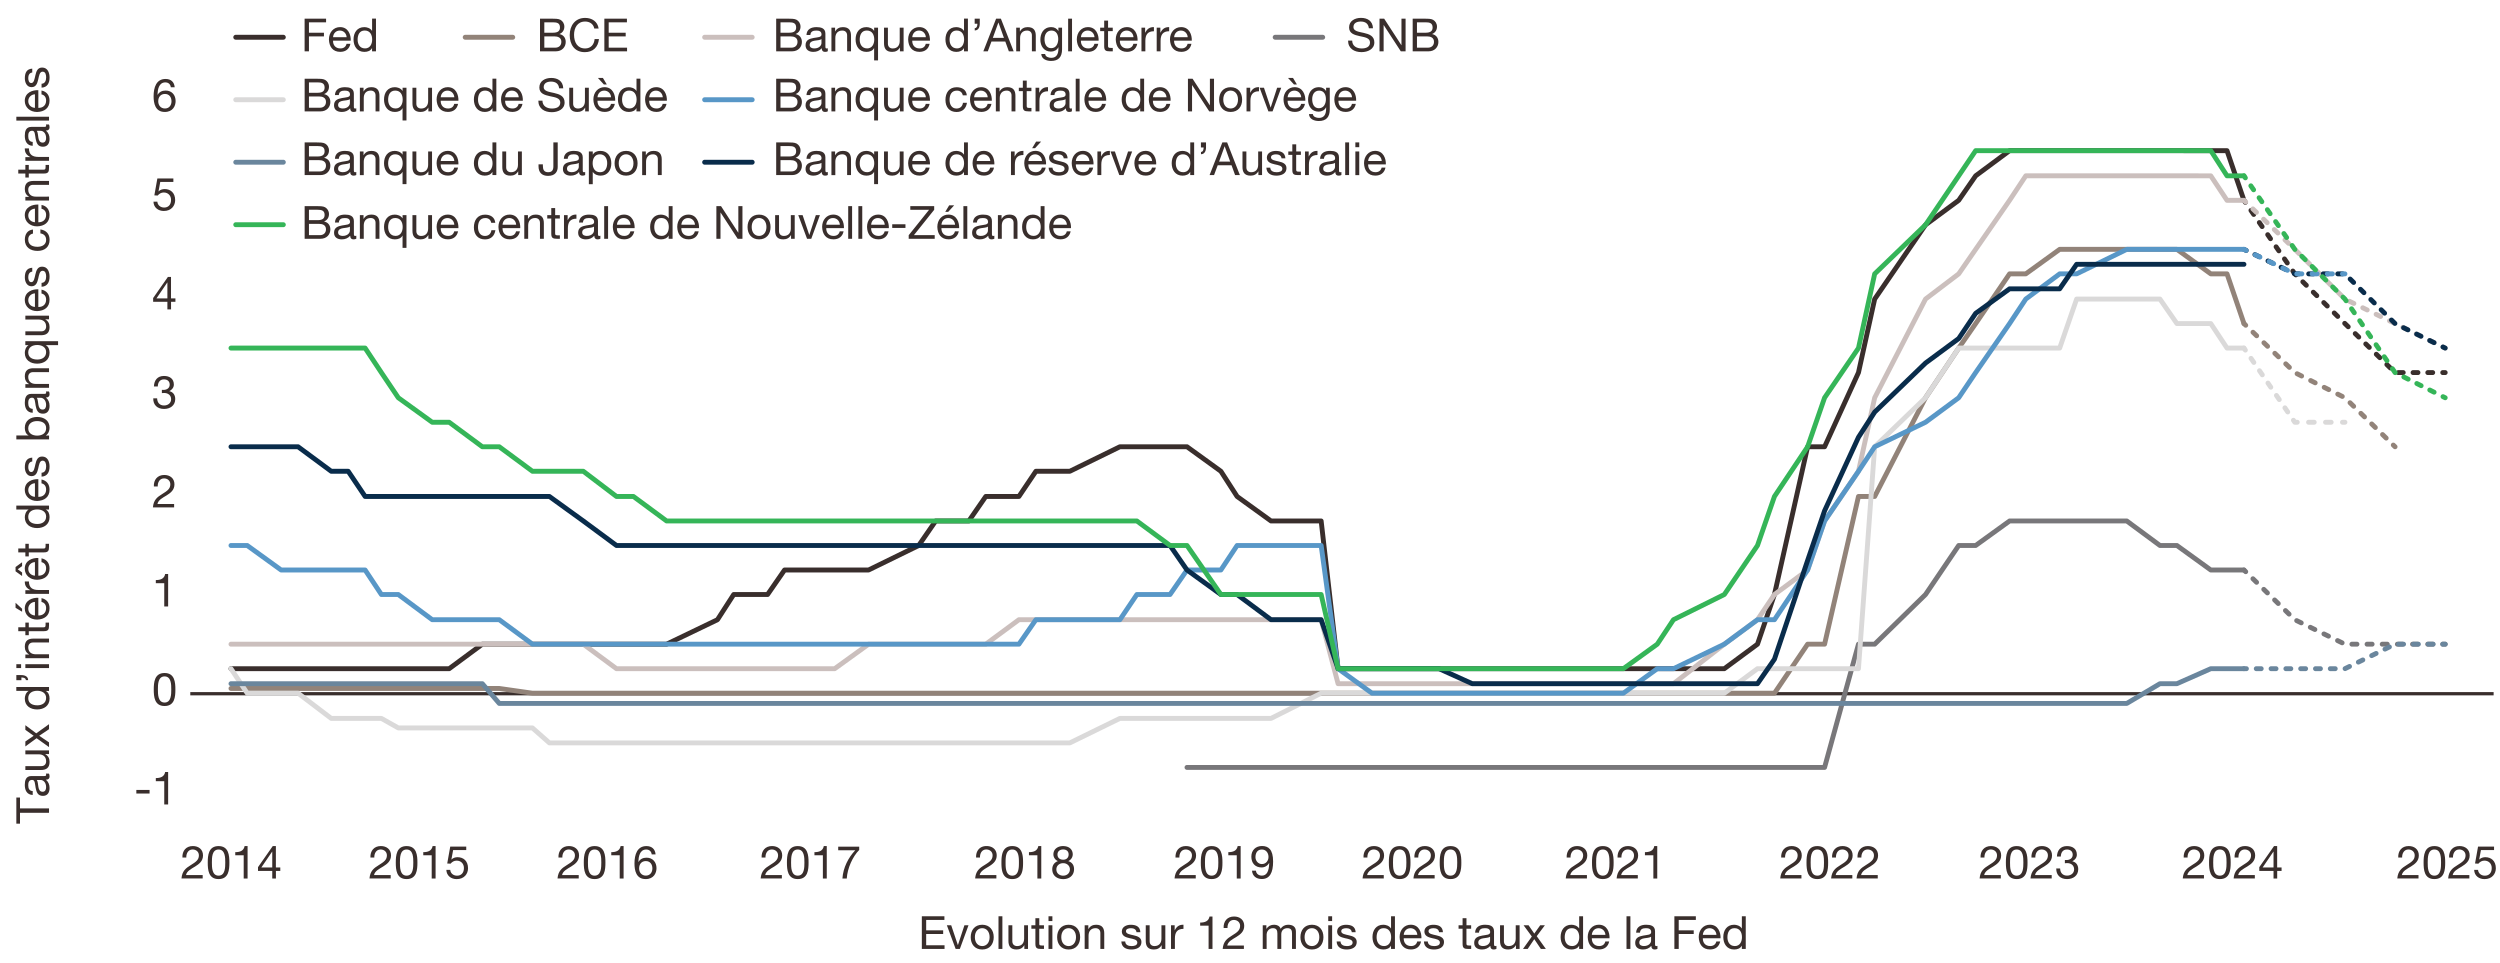 <svg xmlns="http://www.w3.org/2000/svg" viewBox="0 0 765 294.56"><defs><style>.cls-12,.cls-16,.cls-18,.cls-2,.cls-20,.cls-22,.cls-23,.cls-25,.cls-7{stroke-linecap:round;stroke-width:1.5px}.cls-12,.cls-16,.cls-18,.cls-2,.cls-20,.cls-22,.cls-23,.cls-25,.cls-29,.cls-7{fill:none}.cls-12,.cls-16,.cls-18,.cls-2,.cls-20,.cls-22,.cls-23,.cls-25,.cls-7{stroke-linejoin:round}.cls-23{stroke:#dad9d9}.cls-2{stroke:#928379}.cls-22{stroke:#5897c7}.cls-18{stroke:#392e2c}.cls-7{stroke:#35b558}.cls-12{stroke:#cbbfbd}.cls-16{stroke:#78777a}.cls-31{fill:#392e2c}.cls-32{isolation:isolate}.cls-20{stroke:#092c4b}.cls-25{stroke:#6a869d}.cls-33{fill:#392e2c}</style></defs><g id="FR"><g id="Axis_copy" data-name="Axis copy"><g class="cls-32"><path d="M40.99 257.21h59.57v14.62H40.99z" class="cls-29"/><path d="M55.82 262.41c-.1-2.02 1.09-3.52 3.19-3.52 1.74 0 3.11 1.01 3.11 2.86 0 1.75-1.18 2.63-2.41 3.4-1.25.76-2.55 1.39-2.79 2.62h5.1v1.05h-6.49c.2-2.35 1.39-3.19 2.79-4.06 1.68-1.04 2.54-1.65 2.54-3.03 0-1.08-.87-1.79-1.92-1.79-1.39 0-1.98 1.27-1.93 2.47h-1.19ZM66.88 258.9c3.11 0 3.31 2.86 3.31 5.06s-.2 5.04-3.31 5.04-3.31-2.86-3.31-5.04.2-5.06 3.31-5.06Zm0 9.05c2.03 0 2.05-2.52 2.05-4.01s-.01-3.99-2.05-3.99-2.04 2.52-2.04 3.99.01 4.01 2.04 4.01ZM75.76 268.83h-1.19v-7.12h-2.58v-.95c1.36 0 2.59-.36 2.86-1.86h.91v9.93ZM84.43 265.45h1.34v1.05h-1.34v2.33h-1.12v-2.33h-4.36v-1.15l4.52-6.46h.95v6.56Zm-1.12 0v-4.86h-.03l-3.31 4.86h3.33Z" class="cls-31"/></g><g class="cls-32"><path d="M24.04 234.54h30.21v14.62H24.04z" class="cls-29"/><path d="M41.72 241.71h4.05v1.12h-4.05v-1.12ZM51.45 246.16h-1.19v-7.12h-2.58v-.95c1.36 0 2.59-.36 2.86-1.86h.91v9.93Z" class="cls-31"/></g><g class="cls-32"><path d="M24.04 204.25h30.21v14.62H24.04z" class="cls-29"/><path d="M50.36 205.94c3.11 0 3.31 2.86 3.31 5.06s-.2 5.04-3.31 5.04-3.31-2.86-3.31-5.04.2-5.06 3.31-5.06Zm0 9.04c2.03 0 2.05-2.52 2.05-4.01s-.01-3.99-2.05-3.99-2.04 2.52-2.04 3.99.01 4.01 2.04 4.01Z" class="cls-31"/></g><g class="cls-32"><path d="M648.75 257.21h68.83v14.62h-68.83z" class="cls-29"/><path d="M668.21 262.41c-.1-2.02 1.09-3.52 3.19-3.52 1.74 0 3.11 1.01 3.11 2.86 0 1.75-1.18 2.63-2.41 3.4-1.25.76-2.55 1.39-2.79 2.62h5.1v1.05h-6.49c.2-2.35 1.39-3.19 2.79-4.06 1.68-1.04 2.54-1.65 2.54-3.03 0-1.08-.87-1.79-1.92-1.79-1.39 0-1.98 1.27-1.93 2.47h-1.19ZM679.28 258.9c3.11 0 3.31 2.86 3.31 5.06s-.2 5.04-3.31 5.04-3.31-2.86-3.31-5.04.2-5.06 3.31-5.06Zm0 9.05c2.03 0 2.04-2.52 2.04-4.01s-.01-3.99-2.04-3.99-2.04 2.52-2.04 3.99.01 4.01 2.04 4.01ZM683.78 262.41c-.1-2.02 1.09-3.52 3.19-3.52 1.74 0 3.11 1.01 3.11 2.86 0 1.75-1.18 2.63-2.41 3.4-1.25.76-2.55 1.39-2.79 2.62h5.1v1.05h-6.49c.2-2.35 1.39-3.19 2.79-4.06 1.68-1.04 2.54-1.65 2.54-3.03 0-1.08-.87-1.79-1.92-1.79-1.39 0-1.98 1.27-1.93 2.47h-1.19ZM696.82 265.45h1.34v1.05h-1.34v2.33h-1.12v-2.33h-4.36v-1.15l4.52-6.46h.95v6.56Zm-1.12 0v-4.86h-.03l-3.31 4.86h3.33Z" class="cls-31"/></g><g class="cls-32"><path d="M715.55 257.21h66.52v14.62h-66.52z" class="cls-29"/><path d="M733.86 262.41c-.1-2.02 1.09-3.52 3.19-3.52 1.74 0 3.11 1.01 3.11 2.86 0 1.75-1.18 2.63-2.41 3.4-1.25.76-2.55 1.39-2.79 2.62h5.1v1.05h-6.49c.2-2.35 1.39-3.19 2.79-4.06 1.68-1.04 2.54-1.65 2.54-3.03 0-1.08-.87-1.79-1.92-1.79-1.39 0-1.97 1.27-1.93 2.47h-1.19ZM744.92 258.9c3.11 0 3.31 2.86 3.31 5.06s-.2 5.04-3.31 5.04-3.3-2.86-3.3-5.04.2-5.06 3.3-5.06Zm0 9.05c2.03 0 2.04-2.52 2.04-4.01s-.01-3.99-2.04-3.99-2.04 2.52-2.04 3.99.01 4.01 2.04 4.01ZM749.42 262.41c-.1-2.02 1.09-3.52 3.19-3.52 1.74 0 3.11 1.01 3.11 2.86 0 1.75-1.18 2.63-2.41 3.4-1.25.76-2.55 1.39-2.79 2.62h5.1v1.05h-6.49c.2-2.35 1.39-3.19 2.79-4.06 1.68-1.04 2.54-1.65 2.54-3.03 0-1.08-.87-1.79-1.92-1.79-1.39 0-1.97 1.27-1.93 2.47h-1.19ZM763.18 260.12h-4.01l-.53 2.86.03.03c.43-.49 1.18-.71 1.85-.71 1.76 0 3.21 1.13 3.21 3.4 0 1.68-1.16 3.31-3.47 3.31-1.72 0-3.12-1.05-3.17-2.84h1.19c.07 1.02.9 1.79 2.09 1.79s2.1-.77 2.1-2.35c0-1.32-.91-2.26-2.24-2.26-.76 0-1.39.38-1.85.94l-1.02-.06.92-5.16h4.9v1.05Z" class="cls-31"/></g><path fill="#392e2c" stroke="#392e2c" stroke-miterlimit="10" d="M58.23 212.28h704.82"/><g class="cls-32"><path d="M24.04 173.95h30.21v14.62H24.04z" class="cls-29"/><path d="M51.45 185.57h-1.19v-7.12h-2.58v-.95c1.36 0 2.59-.36 2.86-1.86h.91v9.93Z" class="cls-31"/></g><g class="cls-32"><path d="M24.04 52.76h30.21v14.62H24.04z" class="cls-29"/><path d="M53.05 55.67h-4.01l-.53 2.86.03.03c.43-.49 1.18-.71 1.85-.71 1.77 0 3.21 1.13 3.21 3.4 0 1.68-1.16 3.31-3.47 3.31-1.72 0-3.12-1.05-3.17-2.84h1.19c.07 1.02.9 1.79 2.09 1.79s2.1-.77 2.1-2.35c0-1.32-.91-2.26-2.24-2.26-.76 0-1.39.38-1.85.94l-1.02-.06.92-5.16h4.9v1.05Z" class="cls-31"/></g><g class="cls-32"><path d="M13.82 22.47h40.43v14.62H13.82z" class="cls-29"/><path d="M52.27 26.69c-.11-.9-.73-1.48-1.67-1.48-2.03 0-2.35 2.24-2.41 3.77l.03.03c.56-.91 1.4-1.3 2.48-1.3 1.9 0 3.04 1.39 3.04 3.22 0 1.44-.81 3.33-3.32 3.33-2.94 0-3.42-2.69-3.42-4.78 0-2.73.83-5.32 3.66-5.32 1.64 0 2.66.92 2.8 2.54h-1.19Zm-3.85 4.3c0 1.23.76 2.21 2.06 2.21s2-1.02 2-2.2-.64-2.25-2-2.25-2.06.99-2.06 2.24Z" class="cls-31"/></g><g class="cls-32"><path d="M98.52 257.21h59.57v14.62H98.52z" class="cls-29"/><path d="M113.35 262.41c-.1-2.02 1.09-3.52 3.19-3.52 1.74 0 3.11 1.01 3.11 2.86 0 1.75-1.18 2.63-2.41 3.4-1.25.76-2.55 1.39-2.79 2.62h5.1v1.05h-6.49c.2-2.35 1.39-3.19 2.79-4.06 1.68-1.04 2.54-1.65 2.54-3.03 0-1.08-.87-1.79-1.92-1.79-1.39 0-1.98 1.27-1.93 2.47h-1.19ZM124.42 258.9c3.11 0 3.31 2.86 3.31 5.06s-.2 5.04-3.31 5.04-3.31-2.86-3.31-5.04.2-5.06 3.31-5.06Zm0 9.05c2.03 0 2.05-2.52 2.05-4.01s-.01-3.99-2.05-3.99-2.04 2.52-2.04 3.99.01 4.01 2.04 4.01ZM133.29 268.83h-1.19v-7.12h-2.58v-.95c1.36 0 2.59-.36 2.86-1.86h.91v9.93ZM142.67 260.12h-4.01l-.53 2.86.03.03c.43-.49 1.18-.71 1.85-.71 1.77 0 3.21 1.13 3.21 3.4 0 1.68-1.16 3.31-3.47 3.31-1.72 0-3.12-1.05-3.17-2.84h1.19c.07 1.02.9 1.79 2.09 1.79s2.1-.77 2.1-2.35c0-1.32-.91-2.26-2.24-2.26-.76 0-1.39.38-1.85.94l-1.02-.06.92-5.16h4.9v1.05Z" class="cls-31"/></g><g class="cls-32"><path d="M591.22 257.21h59.57v14.62h-59.57z" class="cls-29"/><path d="M606.05 262.41c-.1-2.02 1.09-3.52 3.19-3.52 1.74 0 3.11 1.01 3.11 2.86 0 1.75-1.18 2.63-2.41 3.4-1.25.76-2.55 1.39-2.79 2.62h5.1v1.05h-6.49c.2-2.35 1.39-3.19 2.79-4.06 1.68-1.04 2.54-1.65 2.54-3.03 0-1.08-.87-1.79-1.92-1.79-1.39 0-1.97 1.27-1.93 2.47h-1.19ZM617.11 258.9c3.11 0 3.31 2.86 3.31 5.06s-.2 5.04-3.31 5.04-3.31-2.86-3.31-5.04.2-5.06 3.31-5.06Zm0 9.05c2.03 0 2.04-2.52 2.04-4.01s-.01-3.99-2.04-3.99-2.04 2.52-2.04 3.99.01 4.01 2.04 4.01ZM621.62 262.41c-.1-2.02 1.09-3.52 3.19-3.52 1.74 0 3.11 1.01 3.11 2.86 0 1.75-1.18 2.63-2.41 3.4-1.25.76-2.55 1.39-2.79 2.62h5.1v1.05h-6.49c.2-2.35 1.39-3.19 2.79-4.06 1.68-1.04 2.54-1.65 2.54-3.03 0-1.08-.87-1.79-1.92-1.79-1.39 0-1.97 1.27-1.93 2.47h-1.19ZM631.84 263.16c.18.01.35.01.52.01 1.01 0 1.89-.55 1.89-1.62s-.76-1.6-1.76-1.6c-1.3 0-1.86.99-1.88 2.16h-1.19c.07-1.89 1.08-3.21 3.07-3.21 1.72 0 3.03.83 3.03 2.66 0 .87-.62 1.62-1.37 1.97v.03c1.2.27 1.79 1.22 1.79 2.41 0 1.99-1.56 3.03-3.42 3.03-2.02 0-3.35-1.19-3.31-3.24h1.19c.04 1.29.76 2.18 2.12 2.18 1.16 0 2.16-.71 2.16-1.92s-.94-1.91-2.12-1.91c-.24 0-.49.01-.71.04v-1.01Z" class="cls-31"/></g><g class="cls-32"><path d="M213.59 257.21h68.83v14.62h-68.83z" class="cls-29"/><path d="M233.05 262.41c-.1-2.02 1.09-3.52 3.19-3.52 1.74 0 3.11 1.01 3.11 2.86 0 1.75-1.18 2.63-2.41 3.4-1.25.76-2.55 1.39-2.79 2.62h5.1v1.05h-6.49c.2-2.35 1.39-3.19 2.79-4.06 1.68-1.04 2.54-1.65 2.54-3.03 0-1.08-.87-1.79-1.92-1.79-1.39 0-1.98 1.27-1.93 2.47h-1.19ZM244.11 258.9c3.11 0 3.31 2.86 3.31 5.06s-.2 5.04-3.31 5.04-3.31-2.86-3.31-5.04.2-5.06 3.31-5.06Zm0 9.05c2.03 0 2.04-2.52 2.04-4.01s-.01-3.99-2.04-3.99-2.04 2.52-2.04 3.99.01 4.01 2.04 4.01ZM252.99 268.83h-1.19v-7.12h-2.58v-.95c1.36 0 2.59-.36 2.86-1.86h.91v9.93ZM262.92 260.09c-2 1.99-3.63 5.63-3.81 8.74h-1.33c.22-3.36 1.83-6.43 3.92-8.64h-5.21v-1.12h6.43v1.02Z" class="cls-31"/></g><g class="cls-32"><path d="M280.38 257.21h66.52v14.62h-66.52z" class="cls-29"/><path d="M298.69 262.41c-.1-2.02 1.09-3.52 3.19-3.52 1.74 0 3.11 1.01 3.11 2.86 0 1.75-1.18 2.63-2.41 3.4-1.25.76-2.55 1.39-2.79 2.62h5.1v1.05h-6.49c.2-2.35 1.39-3.19 2.79-4.06 1.68-1.04 2.54-1.65 2.54-3.03 0-1.08-.87-1.79-1.92-1.79-1.39 0-1.98 1.27-1.93 2.47h-1.19ZM309.75 258.9c3.11 0 3.31 2.86 3.31 5.06s-.2 5.04-3.31 5.04-3.31-2.86-3.31-5.04.2-5.06 3.31-5.06Zm0 9.05c2.03 0 2.04-2.52 2.04-4.01s-.01-3.99-2.04-3.99-2.04 2.52-2.04 3.99.01 4.01 2.04 4.01ZM318.63 268.83h-1.19v-7.12h-2.58v-.95c1.36 0 2.59-.36 2.86-1.86h.91v9.93ZM325.25 258.9c2.17 0 3.01 1.28 3.01 2.54 0 .88-.56 1.7-1.37 2.06 1.19.38 1.77 1.25 1.77 2.48 0 1.92-1.46 3.03-3.29 3.03s-3.38-.99-3.38-3.03c0-1.18.63-2.09 1.74-2.48a2.244 2.244 0 0 1-1.39-2.06c0-1.64 1.39-2.54 2.91-2.54Zm.11 9.05c1.19 0 2.03-.83 2.03-1.93s-.92-1.89-2.04-1.89c-1.18 0-2.1.76-2.1 1.91s.88 1.92 2.12 1.92Zm0-4.88c.94 0 1.64-.59 1.64-1.6s-.7-1.53-1.67-1.53-1.74.53-1.74 1.53c0 1.09.78 1.6 1.76 1.6Z" class="cls-31"/></g><g class="cls-32"><path d="M156.05 257.21h59.57v14.62h-59.57z" class="cls-29"/><path d="M170.89 262.41c-.1-2.02 1.09-3.52 3.19-3.52 1.74 0 3.11 1.01 3.11 2.86 0 1.75-1.18 2.63-2.41 3.4-1.25.76-2.55 1.39-2.79 2.62h5.1v1.05h-6.49c.2-2.35 1.39-3.19 2.79-4.06 1.68-1.04 2.54-1.65 2.54-3.03 0-1.08-.87-1.79-1.92-1.79-1.39 0-1.98 1.27-1.93 2.47h-1.19ZM181.95 258.9c3.11 0 3.31 2.86 3.31 5.06s-.2 5.04-3.31 5.04-3.31-2.86-3.31-5.04.2-5.06 3.31-5.06Zm0 9.05c2.03 0 2.05-2.52 2.05-4.01s-.01-3.99-2.05-3.99-2.04 2.52-2.04 3.99.01 4.01 2.04 4.01ZM190.82 268.83h-1.19v-7.12h-2.58v-.95c1.36 0 2.59-.36 2.86-1.86h.91v9.93ZM199.42 261.43c-.11-.9-.73-1.48-1.67-1.48-2.03 0-2.35 2.24-2.41 3.77l.03.03c.56-.91 1.4-1.3 2.48-1.3 1.9 0 3.04 1.39 3.04 3.22 0 1.44-.81 3.33-3.32 3.33-2.94 0-3.42-2.69-3.42-4.78 0-2.73.83-5.32 3.66-5.32 1.64 0 2.66.92 2.8 2.54h-1.19Zm-3.85 4.3c0 1.23.76 2.21 2.06 2.21s2-1.02 2-2.2-.64-2.25-2-2.25-2.06.99-2.06 2.24Z" class="cls-31"/></g><g class="cls-32"><path d="M459.93 257.21h68.83v14.62h-68.83z" class="cls-29"/><path d="M479.4 262.41c-.1-2.02 1.09-3.52 3.19-3.52 1.74 0 3.11 1.01 3.11 2.86 0 1.75-1.18 2.63-2.41 3.4-1.25.76-2.55 1.39-2.79 2.62h5.1v1.05h-6.49c.2-2.35 1.39-3.19 2.79-4.06 1.68-1.04 2.54-1.65 2.54-3.03 0-1.08-.87-1.79-1.92-1.79-1.39 0-1.98 1.27-1.93 2.47h-1.19ZM490.46 258.9c3.11 0 3.31 2.86 3.31 5.06s-.2 5.04-3.31 5.04-3.31-2.86-3.31-5.04.2-5.06 3.31-5.06Zm0 9.05c2.03 0 2.04-2.52 2.04-4.01s-.01-3.99-2.04-3.99-2.04 2.52-2.04 3.99.01 4.01 2.04 4.01ZM494.97 262.41c-.1-2.02 1.09-3.52 3.19-3.52 1.74 0 3.11 1.01 3.11 2.86 0 1.75-1.18 2.63-2.41 3.4-1.25.76-2.55 1.39-2.79 2.62h5.1v1.05h-6.49c.2-2.35 1.39-3.19 2.79-4.06 1.68-1.04 2.54-1.65 2.54-3.03 0-1.08-.87-1.79-1.92-1.79-1.39 0-1.98 1.27-1.93 2.47h-1.19ZM507.12 268.83h-1.19v-7.12h-2.58v-.95c1.36 0 2.59-.36 2.86-1.86h.91v9.93Z" class="cls-31"/></g><g class="cls-32"><path d="M526.73 257.21h66.52v14.62h-66.52z" class="cls-29"/><path d="M545.04 262.41c-.1-2.02 1.09-3.52 3.19-3.52 1.74 0 3.11 1.01 3.11 2.86 0 1.75-1.18 2.63-2.41 3.4-1.25.76-2.55 1.39-2.79 2.62h5.1v1.05h-6.49c.2-2.35 1.39-3.19 2.79-4.06 1.68-1.04 2.54-1.65 2.54-3.03 0-1.08-.87-1.79-1.92-1.79-1.39 0-1.97 1.27-1.93 2.47h-1.19ZM556.1 258.9c3.11 0 3.31 2.86 3.31 5.06s-.2 5.04-3.31 5.04-3.31-2.86-3.31-5.04.2-5.06 3.31-5.06Zm0 9.05c2.03 0 2.04-2.52 2.04-4.01s-.01-3.99-2.04-3.99-2.04 2.52-2.04 3.99.01 4.01 2.04 4.01ZM560.61 262.41c-.1-2.02 1.09-3.52 3.19-3.52 1.74 0 3.11 1.01 3.11 2.86 0 1.75-1.18 2.63-2.41 3.4-1.25.76-2.55 1.39-2.79 2.62h5.1v1.05h-6.49c.2-2.35 1.39-3.19 2.79-4.06 1.68-1.04 2.54-1.65 2.54-3.03 0-1.08-.87-1.79-1.92-1.79-1.39 0-1.97 1.27-1.93 2.47h-1.19ZM568.39 262.41c-.1-2.02 1.09-3.52 3.19-3.52 1.74 0 3.11 1.01 3.11 2.86 0 1.75-1.18 2.63-2.41 3.4-1.25.76-2.55 1.39-2.79 2.62h5.1v1.05h-6.49c.2-2.35 1.39-3.19 2.79-4.06 1.68-1.04 2.54-1.65 2.54-3.03 0-1.08-.87-1.79-1.92-1.79-1.39 0-1.97 1.27-1.93 2.47h-1.19Z" class="cls-31"/></g><g class="cls-32"><path d="M344.87 257.21h59.57v14.62h-59.57z" class="cls-29"/><path d="M359.7 262.41c-.1-2.02 1.09-3.52 3.19-3.52 1.74 0 3.11 1.01 3.11 2.86 0 1.75-1.18 2.63-2.41 3.4-1.25.76-2.55 1.39-2.79 2.62h5.1v1.05h-6.49c.2-2.35 1.39-3.19 2.79-4.06 1.68-1.04 2.54-1.65 2.54-3.03 0-1.08-.87-1.79-1.92-1.79-1.39 0-1.98 1.27-1.93 2.47h-1.19ZM370.76 258.9c3.11 0 3.31 2.86 3.31 5.06s-.2 5.04-3.31 5.04-3.31-2.86-3.31-5.04.2-5.06 3.31-5.06Zm0 9.05c2.03 0 2.05-2.52 2.05-4.01s-.01-3.99-2.05-3.99-2.04 2.52-2.04 3.99.01 4.01 2.04 4.01ZM379.64 268.83h-1.19v-7.12h-2.58v-.95c1.36 0 2.59-.36 2.86-1.86h.91v9.93ZM384.32 266.43c.08.97.87 1.51 1.82 1.51 1.46 0 2.17-1.27 2.24-3.84l-.03-.03c-.45.84-1.33 1.37-2.3 1.37-2.02 0-3.14-1.36-3.14-3.32s1.34-3.24 3.26-3.24 3.4 1 3.4 4.75c0 3.43-1.04 5.35-3.45 5.35-1.67 0-2.86-.85-3.01-2.56h1.19Zm1.8-6.48c-1.42 0-1.95 1.13-1.95 2.35 0 1.09.81 2.1 1.96 2.1 1.25 0 2.03-1.01 2.03-2.18s-.71-2.27-2.04-2.27Z" class="cls-31"/></g><g class="cls-32"><path d="M402.4 257.21h59.57v14.62H402.4z" class="cls-29"/><path d="M417.23 262.41c-.1-2.02 1.09-3.52 3.19-3.52 1.74 0 3.11 1.01 3.11 2.86 0 1.75-1.18 2.63-2.41 3.4-1.25.76-2.55 1.39-2.79 2.62h5.1v1.05h-6.49c.2-2.35 1.39-3.19 2.79-4.06 1.68-1.04 2.54-1.65 2.54-3.03 0-1.08-.87-1.79-1.92-1.79-1.39 0-1.97 1.27-1.93 2.47h-1.19ZM428.3 258.9c3.11 0 3.31 2.86 3.31 5.06s-.2 5.04-3.31 5.04-3.31-2.86-3.31-5.04.2-5.06 3.31-5.06Zm0 9.05c2.03 0 2.05-2.52 2.05-4.01s-.01-3.99-2.05-3.99-2.04 2.52-2.04 3.99.01 4.01 2.04 4.01ZM432.8 262.41c-.1-2.02 1.09-3.52 3.19-3.52 1.74 0 3.11 1.01 3.11 2.86 0 1.75-1.18 2.63-2.41 3.4-1.25.76-2.55 1.39-2.79 2.62h5.1v1.05h-6.49c.2-2.35 1.39-3.19 2.79-4.06 1.68-1.04 2.54-1.65 2.54-3.03 0-1.08-.87-1.79-1.92-1.79-1.39 0-1.97 1.27-1.93 2.47h-1.19ZM443.86 258.9c3.11 0 3.31 2.86 3.31 5.06s-.2 5.04-3.31 5.04-3.31-2.86-3.31-5.04.2-5.06 3.31-5.06Zm0 9.05c2.03 0 2.05-2.52 2.05-4.01s-.01-3.99-2.05-3.99-2.04 2.52-2.04 3.99.01 4.01 2.04 4.01Z" class="cls-31"/></g><g class="cls-32"><path d="M24.04 113.36h30.21v14.62H24.04z" class="cls-29"/><path d="M49.52 119.3c.18.01.35.01.52.01 1.01 0 1.89-.55 1.89-1.62s-.76-1.6-1.76-1.6c-1.3 0-1.86.99-1.88 2.16H47.1c.07-1.89 1.08-3.21 3.07-3.21 1.72 0 3.03.83 3.03 2.66 0 .87-.62 1.62-1.37 1.97v.03c1.2.27 1.79 1.22 1.79 2.41 0 1.99-1.56 3.03-3.42 3.03-2.02 0-3.35-1.19-3.31-3.24h1.19c.04 1.29.76 2.18 2.12 2.18 1.16 0 2.16-.71 2.16-1.92s-.94-1.91-2.12-1.91c-.24 0-.49.01-.71.04v-1.01Z" class="cls-31"/></g><g class="cls-32"><path d="M13.82 83.06h40.43v14.62H13.82z" class="cls-29"/><path d="M52.34 91.3h1.34v1.05h-1.34v2.33h-1.12v-2.33h-4.36V91.2l4.52-6.46h.95v6.56Zm-1.12 0v-4.86h-.03l-3.31 4.86h3.33Z" class="cls-31"/></g><g class="cls-32"><path d="M24.04 143.65h30.21v14.62H24.04z" class="cls-29"/><path d="M47.08 148.86c-.1-2.02 1.09-3.52 3.19-3.52 1.74 0 3.11 1.01 3.11 2.86 0 1.75-1.18 2.63-2.41 3.4-1.25.76-2.55 1.39-2.79 2.62h5.1v1.05h-6.49c.2-2.35 1.39-3.19 2.79-4.06 1.68-1.04 2.54-1.65 2.54-3.03 0-1.08-.87-1.79-1.92-1.79-1.39 0-1.98 1.27-1.93 2.47h-1.19Z" class="cls-31"/></g></g><g id="Legend_copy" data-name="Legend copy"><g class="cls-32"><path d="M3.38 14.93H18V257.4H3.38z" class="cls-29"/><path d="M6.12 248.72v3.33H5v-8h1.12v3.33H15v1.33H6.12ZM14.97 236.73c.13.21.2.48.2.85 0 .62-.34 1.01-1.12 1.01.77.66 1.12 1.54 1.12 2.55 0 1.32-.59 2.4-2.03 2.4-1.64 0-1.99-1.22-2.23-2.45-.25-1.32-.17-2.44-1.07-2.44-1.04 0-1.2.85-1.2 1.61 0 1.01.31 1.75 1.37 1.81v1.19c-1.79-.07-2.42-1.46-2.42-3.07 0-1.3.29-2.72 1.99-2.72h3.73c.56 0 .81 0 .81-.38 0-.1-.01-.21-.07-.36h.92Zm-3.71 1.93c.34.46.35 1.36.49 2.16.14.79.42 1.46 1.3 1.46.78 0 1.06-.67 1.06-1.4 0-1.57-.98-2.21-1.64-2.21h-1.22ZM15 229.63v1.12h-1.15v.03c.9.5 1.32 1.32 1.32 2.35 0 1.9-1.09 2.49-2.65 2.49H7.76v-1.19h4.9c.88 0 1.46-.56 1.46-1.47 0-1.44-.97-2.14-2.27-2.14H7.76v-1.19H15ZM11.19 225.9l-3.43 2.52v-1.53l2.54-1.74-2.54-1.81v-1.43l3.33 2.49 3.91-2.8v1.53l-3 2.02 3 2.02v1.44l-3.81-2.72ZM15 210.23v1.19h-.98v.03c.8.39 1.15 1.32 1.15 2.31 0 2.23-1.76 3.33-3.81 3.33s-3.77-1.09-3.77-3.31c0-.74.28-1.81 1.13-2.34v-.03H4.99v-1.19h10Zm-.88 3.36c0-1.6-1.37-2.21-2.73-2.21-1.43 0-2.75.64-2.75 2.28s1.39 2.17 2.8 2.17 2.67-.7 2.67-2.24ZM5 208.13v-1.55h1.55c1.11 0 2.06.46 2.06 1.54h-.7c0-.63-.71-.81-1.36-.81v.83H5ZM6.46 203.24v1.19H5v-1.19h1.46Zm1.3 1.19v-1.19H15v1.19H7.76ZM7.76 201.4v-1.12h1.15v-.03c-.9-.5-1.32-1.32-1.32-2.35 0-1.91 1.09-2.49 2.65-2.49H15v1.19h-4.9c-.88 0-1.46.56-1.46 1.47 0 1.44.97 2.14 2.27 2.14H15v1.19H7.76ZM7.76 191.96v-1.44h1.05v1.44h4.5c.55 0 .64-.15.64-.9v-.55H15v.91c0 1.23-.25 1.72-1.58 1.72H8.81v1.23H7.76v-1.23H5.59v-1.19h2.17ZM4.76 185.98v-1.53l2 1.84v.9l-2-1.21Zm7.94-2.95c1.6.32 2.46 1.47 2.46 3.1 0 2.31-1.6 3.4-3.81 3.47-2.17 0-3.77-1.43-3.77-3.4 0-2.56 2.4-3.35 4.15-3.28v5.42c1.26.04 2.38-.67 2.38-2.26 0-.98-.48-1.67-1.41-1.88v-1.18Zm-2.01 1.15c-1.13.06-2.04.91-2.04 2.09 0 1.25.94 1.99 2.04 2.07v-4.16ZM7.76 181.73v-1.12h1.53v-.03c-1.16-.57-1.74-1.37-1.7-2.66h1.26c0 1.92 1.09 2.62 2.93 2.62H15v1.19H7.76ZM4.76 174.81v-1.3l2-1.46v1.18l-1.34.97 1.34.98v1.08l-2-1.44Zm7.94-3.96c1.6.32 2.46 1.47 2.46 3.1 0 2.31-1.6 3.4-3.81 3.47-2.17 0-3.77-1.43-3.77-3.4 0-2.56 2.4-3.35 4.15-3.28v5.42c1.26.04 2.38-.67 2.38-2.26 0-.98-.48-1.67-1.41-1.88v-1.18ZM10.69 172c-1.13.06-2.04.91-2.04 2.09 0 1.25.94 1.99 2.04 2.07V172ZM7.76 167.85v-1.44h1.05v1.44h4.5c.55 0 .64-.15.64-.9v-.55H15v.91c0 1.23-.25 1.72-1.58 1.72H8.81v1.23H7.76v-1.23H5.59v-1.19h2.17ZM15 154.73v1.19h-.98v.03c.8.39 1.15 1.32 1.15 2.31 0 2.23-1.76 3.33-3.81 3.33s-3.77-1.09-3.77-3.31c0-.74.28-1.81 1.13-2.34v-.03H4.99v-1.19h10Zm-.88 3.37c0-1.6-1.37-2.21-2.73-2.21-1.43 0-2.75.64-2.75 2.28s1.39 2.17 2.8 2.17 2.67-.7 2.67-2.24ZM12.7 146.73c1.6.32 2.46 1.47 2.46 3.1 0 2.31-1.6 3.4-3.81 3.47-2.17 0-3.77-1.43-3.77-3.4 0-2.56 2.4-3.35 4.15-3.28v5.42c1.26.04 2.38-.67 2.38-2.26 0-.98-.48-1.67-1.41-1.88v-1.18Zm-2.01 1.14c-1.13.06-2.04.91-2.04 2.09 0 1.25.94 1.99 2.04 2.07v-4.16ZM12.72 144.66c1.06-.04 1.4-.97 1.4-1.95 0-.74-.17-1.75-1.08-1.75s-1.08 1.18-1.34 2.37c-.27 1.18-.66 2.37-2.04 2.37-1.46 0-2.06-1.44-2.06-2.7 0-1.6.5-2.87 2.27-2.97v1.19c-.92.08-1.22.9-1.22 1.68 0 .71.2 1.54.92 1.54.85 0 .99-1.26 1.26-2.37.27-1.19.66-2.37 2.06-2.37 1.72 0 2.28 1.61 2.28 3.08 0 1.62-.66 3-2.45 3.07v-1.19ZM5 134.45v-1.19h3.74v-.03c-.8-.39-1.15-1.32-1.15-2.31 0-2.23 1.76-3.33 3.81-3.33s3.77 1.09 3.77 3.31c0 .74-.28 1.81-1.13 2.34v.03h.97v1.19H5Zm3.64-3.36c0 1.6 1.37 2.21 2.73 2.21 1.43 0 2.75-.64 2.75-2.28s-1.39-2.17-2.8-2.17-2.68.7-2.68 2.24ZM14.97 119.78c.13.21.2.48.2.85 0 .62-.34 1.01-1.12 1.01.77.66 1.12 1.54 1.12 2.55 0 1.32-.59 2.4-2.03 2.4-1.64 0-1.99-1.22-2.23-2.45-.25-1.32-.17-2.44-1.07-2.44-1.04 0-1.2.85-1.2 1.61 0 1.01.31 1.75 1.37 1.81v1.19c-1.79-.07-2.42-1.46-2.42-3.07 0-1.3.29-2.72 1.99-2.72h3.73c.56 0 .81 0 .81-.38 0-.1-.01-.21-.07-.36h.92Zm-3.71 1.93c.34.46.35 1.36.49 2.16.14.78.42 1.46 1.3 1.46.78 0 1.06-.67 1.06-1.4 0-1.57-.98-2.21-1.64-2.21h-1.22ZM7.76 118.67v-1.12h1.15v-.03c-.9-.5-1.32-1.32-1.32-2.35 0-1.9 1.09-2.49 2.65-2.49H15v1.19h-4.9c-.88 0-1.46.56-1.46 1.47 0 1.44.97 2.14 2.27 2.14H15v1.19H7.76ZM17.77 104.42v1.19h-3.75v.03c.8.39 1.15 1.32 1.15 2.31 0 2.23-1.76 3.33-3.81 3.33s-3.77-1.09-3.77-3.31c0-.74.28-1.81 1.13-2.34v-.03h-.97v-1.19h10.02Zm-3.65 3.36c0-1.6-1.37-2.21-2.73-2.21-1.43 0-2.75.64-2.75 2.28s1.39 2.17 2.8 2.17 2.67-.7 2.67-2.24ZM15 96.59v1.12h-1.15v.03c.9.5 1.32 1.32 1.32 2.35 0 1.9-1.09 2.49-2.65 2.49H7.76v-1.19h4.9c.88 0 1.46-.56 1.46-1.47 0-1.44-.97-2.14-2.27-2.14H7.76v-1.19H15ZM12.7 88.63c1.6.32 2.46 1.47 2.46 3.1 0 2.31-1.6 3.4-3.81 3.47-2.17 0-3.77-1.43-3.77-3.4 0-2.56 2.4-3.35 4.15-3.28v5.42c1.26.04 2.38-.67 2.38-2.25 0-.98-.48-1.67-1.41-1.88v-1.18Zm-2.01 1.14c-1.13.06-2.04.91-2.04 2.09 0 1.25.94 1.99 2.04 2.07v-4.16ZM12.72 86.56c1.06-.04 1.4-.97 1.4-1.95 0-.74-.17-1.75-1.08-1.75s-1.08 1.18-1.34 2.37c-.27 1.18-.66 2.37-2.04 2.37-1.46 0-2.06-1.44-2.06-2.7 0-1.6.5-2.87 2.27-2.97v1.19c-.92.08-1.22.9-1.22 1.68 0 .71.2 1.54.92 1.54.85 0 .99-1.26 1.26-2.37.27-1.19.66-2.37 2.06-2.37 1.72 0 2.28 1.61 2.28 3.08 0 1.62-.66 3-2.45 3.07v-1.19ZM10.08 71.48c-.91.18-1.44.81-1.44 1.79 0 1.72 1.36 2.25 2.83 2.25 1.33 0 2.65-.6 2.65-2.11 0-1.15-.67-1.84-1.76-1.99V70.2c1.76.27 2.82 1.37 2.82 3.19 0 2.21-1.54 3.39-3.7 3.39S7.6 75.66 7.6 73.36c0-1.64.77-2.96 2.49-3.12v1.23ZM12.7 62.7c1.6.32 2.46 1.47 2.46 3.1 0 2.31-1.6 3.4-3.81 3.47-2.17 0-3.77-1.43-3.77-3.4 0-2.56 2.4-3.35 4.15-3.28v5.42c1.26.04 2.38-.67 2.38-2.25 0-.98-.48-1.67-1.41-1.88V62.7Zm-2.01 1.15c-1.13.06-2.04.91-2.04 2.09 0 1.25.94 1.99 2.04 2.07v-4.16ZM7.76 61.36v-1.12h1.15v-.03c-.9-.5-1.32-1.32-1.32-2.35 0-1.9 1.09-2.49 2.65-2.49H15v1.19h-4.9c-.88 0-1.46.56-1.46 1.47 0 1.44.97 2.14 2.27 2.14H15v1.19H7.76ZM7.76 51.92v-1.44h1.05v1.44h4.5c.55 0 .64-.15.64-.9v-.55H15v.91c0 1.23-.25 1.72-1.58 1.72H8.81v1.23H7.76V53.1H5.59v-1.19h2.17ZM7.76 49.21v-1.12h1.53v-.03c-1.16-.57-1.74-1.37-1.7-2.66h1.26c0 1.92 1.09 2.62 2.93 2.62H15v1.19H7.76ZM14.97 38.09c.13.21.2.48.2.85 0 .62-.34 1.01-1.12 1.01.77.66 1.12 1.54 1.12 2.55 0 1.32-.59 2.4-2.03 2.4-1.64 0-1.99-1.22-2.23-2.45-.25-1.32-.17-2.44-1.07-2.44-1.04 0-1.2.85-1.2 1.61 0 1.01.31 1.75 1.37 1.81v1.19c-1.79-.07-2.42-1.46-2.42-3.07 0-1.3.29-2.72 1.99-2.72h3.73c.56 0 .81 0 .81-.38 0-.1-.01-.21-.07-.36h.92Zm-3.71 1.93c.34.46.35 1.36.49 2.16.14.78.42 1.46 1.3 1.46.78 0 1.06-.67 1.06-1.4 0-1.57-.98-2.21-1.64-2.21h-1.22ZM5 36.91v-1.19h10v1.19H5ZM12.7 27.7c1.6.32 2.46 1.47 2.46 3.1 0 2.31-1.6 3.4-3.81 3.47-2.17 0-3.77-1.43-3.77-3.4 0-2.56 2.4-3.35 4.15-3.28v5.42c1.26.04 2.38-.67 2.38-2.25 0-.98-.48-1.67-1.41-1.88V27.7Zm-2.01 1.15c-1.13.06-2.04.91-2.04 2.09 0 1.25.94 1.99 2.04 2.07v-4.16ZM12.72 25.63c1.06-.04 1.4-.97 1.4-1.95 0-.74-.17-1.75-1.08-1.75s-1.08 1.18-1.34 2.37c-.27 1.18-.66 2.37-2.04 2.37-1.46 0-2.06-1.44-2.06-2.7 0-1.6.5-2.87 2.27-2.97v1.19c-.92.08-1.22.9-1.22 1.68 0 .71.2 1.54.92 1.54.85 0 .99-1.26 1.26-2.37.27-1.19.66-2.37 2.06-2.37 1.72 0 2.28 1.61 2.28 3.08 0 1.62-.66 3-2.45 3.07v-1.19Z" class="cls-33"/></g><g class="cls-32"><path d="M92.11 4.09h38.25v14.62H92.11z" class="cls-29"/><path d="M93.21 5.71h6.57v1.12h-5.24v3.18h4.59v1.12h-4.59v4.58h-1.33v-10ZM107.22 13.41c-.32 1.6-1.47 2.46-3.1 2.46-2.31 0-3.4-1.6-3.47-3.81 0-2.17 1.43-3.77 3.4-3.77 2.56 0 3.35 2.4 3.28 4.15h-5.42c-.04 1.26.67 2.38 2.25 2.38.98 0 1.67-.48 1.88-1.41h1.18Zm-1.15-2.02c-.06-1.13-.91-2.04-2.09-2.04-1.25 0-1.99.94-2.07 2.04h4.16ZM115.04 15.71h-1.19v-.98h-.03c-.39.8-1.32 1.15-2.31 1.15-2.23 0-3.33-1.76-3.33-3.81s1.09-3.77 3.31-3.77c.74 0 1.81.28 2.34 1.13h.03V5.7h1.19v10Zm-3.37-.89c1.6 0 2.21-1.37 2.21-2.73 0-1.43-.64-2.75-2.28-2.75s-2.17 1.39-2.17 2.8.7 2.67 2.24 2.67Z" class="cls-31"/></g><path fill="none" stroke="#392e2c" stroke-linecap="round" stroke-miterlimit="10" stroke-width="1.5px" d="M72.14 11.4H86.7"/><g class="cls-32"><path d="M164.14 4.09h41.57v14.62h-41.57z" class="cls-29"/><path d="M165.23 5.71h3.63c.88 0 2.04 0 2.65.36.66.39 1.18 1.11 1.18 2.09 0 1.06-.56 1.86-1.48 2.24v.03c1.23.25 1.9 1.18 1.9 2.41 0 1.47-1.05 2.87-3.04 2.87h-4.83v-10Zm1.33 4.3h2.66c1.51 0 2.13-.55 2.13-1.6 0-1.39-.98-1.58-2.13-1.58h-2.66v3.18Zm0 4.58h3.33c1.15 0 1.88-.7 1.88-1.79 0-1.3-1.05-1.67-2.17-1.67h-3.04v3.46ZM181.85 8.72c-.28-1.41-1.42-2.13-2.8-2.13-2.38 0-3.39 1.96-3.39 4.05 0 2.28 1.01 4.19 3.4 4.19 1.75 0 2.76-1.23 2.89-2.88h1.33c-.25 2.49-1.81 4.01-4.33 4.01-3.11 0-4.62-2.3-4.62-5.21s1.65-5.27 4.73-5.27c2.09 0 3.81 1.12 4.12 3.25h-1.33ZM184.93 5.71h6.91v1.12h-5.58v3.18h5.2v1.12h-5.2v3.46h5.62v1.12h-6.95v-10Z" class="cls-31"/></g><path fill="none" stroke="#928379" stroke-linecap="round" stroke-miterlimit="10" stroke-width="1.5px" d="M142.35 11.4h14.55"/><g class="cls-32"><path d="M261.48 278.76h293.15v14.62H261.48z" class="cls-29"/><path d="M282.08 280.38h6.91v1.12h-5.58v3.18h5.2v1.12h-5.2v3.46h5.62v1.12h-6.95v-10ZM293.7 290.38h-1.27l-2.69-7.24h1.33l2.03 6.04h.03l1.98-6.04h1.25l-2.65 7.24ZM300.56 282.97c2.3 0 3.52 1.67 3.52 3.8s-1.22 3.78-3.52 3.78-3.52-1.67-3.52-3.78 1.22-3.8 3.52-3.8Zm0 6.53c1.25 0 2.26-.98 2.26-2.73s-1.01-2.75-2.26-2.75-2.25.98-2.25 2.75 1.01 2.73 2.25 2.73ZM305.54 280.38h1.19v10h-1.19v-10ZM314.57 290.38h-1.12v-1.15h-.03c-.5.9-1.32 1.32-2.35 1.32-1.9 0-2.49-1.09-2.49-2.65v-4.76h1.19v4.9c0 .88.56 1.46 1.47 1.46 1.44 0 2.14-.97 2.14-2.27v-4.09h1.19v7.24ZM318.01 283.14h1.44v1.05h-1.44v4.5c0 .55.15.64.9.64h.55v1.05h-.91c-1.23 0-1.72-.25-1.72-1.58v-4.61h-1.23v-1.05h1.23v-2.17h1.19v2.17ZM322.03 281.84h-1.19v-1.46h1.19v1.46Zm-1.19 1.3h1.19v7.24h-1.19v-7.24ZM327 282.97c2.3 0 3.52 1.67 3.52 3.8s-1.22 3.78-3.52 3.78-3.52-1.67-3.52-3.78 1.22-3.8 3.52-3.8Zm0 6.53c1.25 0 2.26-.98 2.26-2.73s-1.01-2.75-2.26-2.75-2.25.98-2.25 2.75 1.01 2.73 2.25 2.73ZM331.91 283.14h1.12v1.15h.03c.5-.9 1.32-1.32 2.35-1.32 1.9 0 2.49 1.09 2.49 2.65v4.76h-1.19v-4.9c0-.88-.56-1.46-1.47-1.46-1.44 0-2.14.97-2.14 2.27v4.09h-1.19v-7.24ZM344.32 288.1c.04 1.06.97 1.4 1.95 1.4.74 0 1.75-.17 1.75-1.08s-1.18-1.08-2.37-1.34c-1.18-.27-2.37-.66-2.37-2.04 0-1.46 1.44-2.06 2.7-2.06 1.6 0 2.87.5 2.97 2.27h-1.19c-.08-.92-.9-1.22-1.68-1.22-.71 0-1.54.2-1.54.92 0 .85 1.26.99 2.37 1.26 1.19.27 2.37.66 2.37 2.06 0 1.72-1.61 2.28-3.08 2.28-1.62 0-3-.66-3.07-2.45h1.19ZM356.59 290.38h-1.12v-1.15h-.03c-.5.9-1.32 1.32-2.35 1.32-1.9 0-2.49-1.09-2.49-2.65v-4.76h1.19v4.9c0 .88.56 1.46 1.47 1.46 1.44 0 2.14-.97 2.14-2.27v-4.09h1.19v7.24ZM358.33 283.14h1.12v1.53h.03c.57-1.16 1.37-1.74 2.66-1.7v1.26c-1.92 0-2.62 1.09-2.62 2.93v3.22h-1.19v-7.24ZM371.02 290.38h-1.19v-7.12h-2.58v-.95c1.36 0 2.59-.36 2.86-1.86h.91v9.93ZM374.43 283.97c-.1-2.02 1.09-3.52 3.19-3.52 1.74 0 3.11 1.01 3.11 2.86 0 1.75-1.18 2.63-2.41 3.4-1.25.76-2.55 1.39-2.79 2.62h5.1v1.05h-6.49c.2-2.35 1.39-3.19 2.79-4.06 1.68-1.04 2.54-1.65 2.54-3.03 0-1.08-.87-1.79-1.92-1.79-1.39 0-1.98 1.27-1.93 2.47h-1.19ZM386.39 283.14h1.12v1.06h.03c.53-.81 1.34-1.23 2.34-1.23.88 0 1.69.35 1.99 1.23.49-.77 1.34-1.23 2.27-1.23 1.44 0 2.41.6 2.41 2.1v5.31h-1.19v-4.75c0-.9-.24-1.61-1.4-1.61s-1.89.73-1.89 1.85v4.51h-1.19v-4.75c0-.94-.29-1.61-1.36-1.61-1.42 0-1.93 1.3-1.93 1.85v4.51h-1.19v-7.24ZM401.45 282.97c2.3 0 3.52 1.67 3.52 3.8s-1.22 3.78-3.52 3.78-3.52-1.67-3.52-3.78 1.22-3.8 3.52-3.8Zm0 6.53c1.25 0 2.26-.98 2.26-2.73s-1.01-2.75-2.26-2.75-2.25.98-2.25 2.75 1.01 2.73 2.25 2.73ZM407.63 281.84h-1.19v-1.46h1.19v1.46Zm-1.19 1.3h1.19v7.24h-1.19v-7.24ZM410.2 288.1c.04 1.06.97 1.4 1.95 1.4.74 0 1.75-.17 1.75-1.08s-1.18-1.08-2.37-1.34c-1.18-.27-2.37-.66-2.37-2.04 0-1.46 1.44-2.06 2.7-2.06 1.6 0 2.87.5 2.97 2.27h-1.19c-.08-.92-.9-1.22-1.68-1.22-.71 0-1.54.2-1.54.92 0 .85 1.26.99 2.37 1.26 1.19.27 2.37.66 2.37 2.06 0 1.72-1.61 2.28-3.08 2.28-1.62 0-3-.66-3.07-2.45h1.19ZM426.84 290.38h-1.19v-.98h-.03c-.39.8-1.32 1.15-2.31 1.15-2.23 0-3.33-1.76-3.33-3.81s1.09-3.77 3.31-3.77c.74 0 1.81.28 2.34 1.13h.03v-3.73h1.19v10Zm-3.36-.88c1.6 0 2.21-1.37 2.21-2.73 0-1.43-.64-2.75-2.28-2.75s-2.17 1.39-2.17 2.8.7 2.67 2.24 2.67ZM434.85 288.08c-.32 1.6-1.47 2.46-3.1 2.46-2.31 0-3.4-1.6-3.47-3.81 0-2.17 1.43-3.77 3.4-3.77 2.56 0 3.35 2.4 3.28 4.15h-5.42c-.04 1.26.67 2.38 2.25 2.38.98 0 1.67-.48 1.88-1.41h1.18Zm-1.15-2.01c-.06-1.13-.91-2.04-2.09-2.04-1.25 0-1.99.94-2.07 2.04h4.16ZM436.91 288.1c.04 1.06.97 1.4 1.95 1.4.74 0 1.75-.17 1.75-1.08s-1.18-1.08-2.37-1.34c-1.18-.27-2.37-.66-2.37-2.04 0-1.46 1.44-2.06 2.7-2.06 1.6 0 2.87.5 2.97 2.27h-1.19c-.08-.92-.9-1.22-1.68-1.22-.71 0-1.54.2-1.54.92 0 .85 1.26.99 2.37 1.26 1.19.27 2.37.66 2.37 2.06 0 1.72-1.61 2.28-3.08 2.28-1.62 0-3-.66-3.07-2.45h1.19ZM448.73 283.14h1.44v1.05h-1.44v4.5c0 .55.15.64.9.64h.55v1.05h-.91c-1.23 0-1.72-.25-1.72-1.58v-4.61h-1.23v-1.05h1.23v-2.17h1.19v2.17ZM457.9 290.35c-.21.13-.48.2-.85.2-.62 0-1.01-.34-1.01-1.12-.66.77-1.54 1.12-2.55 1.12-1.32 0-2.39-.59-2.39-2.03 0-1.64 1.22-1.99 2.45-2.23 1.32-.25 2.44-.17 2.44-1.07 0-1.04-.85-1.2-1.61-1.2-1.01 0-1.75.31-1.81 1.37h-1.19c.07-1.79 1.46-2.42 3.07-2.42 1.3 0 2.72.29 2.72 1.99v3.73c0 .56 0 .81.38.81.1 0 .21-.01.36-.07v.92Zm-1.93-3.71c-.46.34-1.36.35-2.16.49-.78.14-1.46.42-1.46 1.3 0 .78.67 1.06 1.4 1.06 1.57 0 2.21-.98 2.21-1.64v-1.22ZM465 290.38h-1.12v-1.15h-.03c-.5.9-1.32 1.32-2.35 1.32-1.9 0-2.49-1.09-2.49-2.65v-4.76h1.19v4.9c0 .88.56 1.46 1.47 1.46 1.44 0 2.14-.97 2.14-2.27v-4.09H465v7.24ZM468.74 286.57l-2.52-3.43h1.53l1.74 2.54 1.81-2.54h1.43l-2.49 3.33 2.8 3.91h-1.53l-2.02-3-2.02 3h-1.44l2.72-3.81ZM484.41 290.38h-1.19v-.98h-.03c-.39.8-1.32 1.15-2.31 1.15-2.23 0-3.33-1.76-3.33-3.81s1.09-3.77 3.31-3.77c.74 0 1.81.28 2.34 1.13h.03v-3.73h1.19v10Zm-3.37-.88c1.6 0 2.21-1.37 2.21-2.73 0-1.43-.64-2.75-2.28-2.75s-2.17 1.39-2.17 2.8.7 2.67 2.24 2.67ZM492.41 288.08c-.32 1.6-1.47 2.46-3.1 2.46-2.31 0-3.4-1.6-3.47-3.81 0-2.17 1.43-3.77 3.4-3.77 2.56 0 3.35 2.4 3.28 4.15h-5.42c-.04 1.26.67 2.38 2.25 2.38.98 0 1.67-.48 1.88-1.41h1.18Zm-1.15-2.01c-.06-1.13-.91-2.04-2.09-2.04-1.25 0-1.99.94-2.07 2.04h4.16ZM497.71 280.38h1.19v10h-1.19v-10ZM507.17 290.35c-.21.13-.48.2-.85.2-.62 0-1.01-.34-1.01-1.12-.66.77-1.54 1.12-2.55 1.12-1.32 0-2.39-.59-2.39-2.03 0-1.64 1.22-1.99 2.45-2.23 1.32-.25 2.44-.17 2.44-1.07 0-1.04-.85-1.2-1.61-1.2-1.01 0-1.75.31-1.81 1.37h-1.19c.07-1.79 1.46-2.42 3.07-2.42 1.3 0 2.72.29 2.72 1.99v3.73c0 .56 0 .81.38.81.1 0 .21-.01.36-.07v.92Zm-1.93-3.71c-.46.34-1.36.35-2.16.49-.78.14-1.46.42-1.46 1.3 0 .78.67 1.06 1.4 1.06 1.57 0 2.21-.98 2.21-1.64v-1.22ZM512.36 280.38h6.57v1.12h-5.24v3.18h4.59v1.12h-4.59v4.58h-1.33v-10ZM526.38 288.08c-.32 1.6-1.47 2.46-3.1 2.46-2.31 0-3.4-1.6-3.47-3.81 0-2.17 1.43-3.77 3.4-3.77 2.56 0 3.35 2.4 3.28 4.15h-5.42c-.04 1.26.67 2.38 2.25 2.38.98 0 1.67-.48 1.88-1.41h1.18Zm-1.15-2.01c-.06-1.13-.91-2.04-2.09-2.04-1.25 0-1.99.94-2.07 2.04h4.16ZM534.19 290.38H533v-.98h-.03c-.39.8-1.32 1.15-2.31 1.15-2.23 0-3.33-1.76-3.33-3.81s1.09-3.77 3.31-3.77c.74 0 1.81.28 2.34 1.13h.03v-3.73h1.19v10Zm-3.36-.88c1.6 0 2.21-1.37 2.21-2.73 0-1.43-.64-2.75-2.28-2.75s-2.17 1.39-2.17 2.8.7 2.67 2.24 2.67Z" class="cls-33"/></g><g class="cls-32"><path d="M236.41 4.09h134.58v14.62H236.41z" class="cls-29"/><path d="M237.5 5.71h3.63c.88 0 2.04 0 2.65.36.66.39 1.18 1.11 1.18 2.09 0 1.06-.56 1.86-1.48 2.24v.03c1.23.25 1.9 1.18 1.9 2.41 0 1.47-1.05 2.87-3.04 2.87h-4.83v-10Zm1.33 4.3h2.66c1.51 0 2.13-.55 2.13-1.6 0-1.39-.98-1.58-2.13-1.58h-2.66v3.18Zm0 4.58h3.33c1.15 0 1.88-.7 1.88-1.79 0-1.3-1.05-1.67-2.17-1.67h-3.04v3.46ZM253.31 15.68c-.21.13-.48.2-.85.2-.62 0-1.01-.34-1.01-1.12-.66.77-1.54 1.12-2.55 1.12-1.32 0-2.4-.59-2.4-2.03 0-1.64 1.22-1.99 2.45-2.23 1.32-.25 2.44-.17 2.44-1.07 0-1.04-.85-1.2-1.61-1.2-1.01 0-1.75.31-1.81 1.37h-1.19c.07-1.79 1.46-2.42 3.07-2.42 1.3 0 2.72.29 2.72 1.99v3.73c0 .56 0 .81.38.81.1 0 .21-.01.36-.07v.92Zm-1.93-3.71c-.46.34-1.36.35-2.16.49-.78.14-1.46.42-1.46 1.3 0 .78.67 1.06 1.4 1.06 1.57 0 2.21-.98 2.21-1.64v-1.22ZM254.42 8.47h1.12v1.15h.03c.5-.9 1.32-1.32 2.35-1.32 1.9 0 2.49 1.09 2.49 2.65v4.76h-1.19v-4.9c0-.88-.56-1.46-1.47-1.46-1.44 0-2.14.97-2.14 2.27v4.09h-1.19V8.47ZM268.67 18.48h-1.19v-3.75h-.03c-.39.8-1.32 1.15-2.31 1.15-2.23 0-3.33-1.76-3.33-3.81s1.09-3.77 3.31-3.77c.74 0 1.81.28 2.34 1.13h.03v-.97h1.19v10.02Zm-3.36-3.66c1.6 0 2.21-1.37 2.21-2.73 0-1.43-.64-2.75-2.28-2.75s-2.17 1.39-2.17 2.8.7 2.67 2.24 2.67ZM276.5 15.71h-1.12v-1.15h-.03c-.5.9-1.32 1.32-2.35 1.32-1.9 0-2.49-1.09-2.49-2.65V8.47h1.19v4.9c0 .88.56 1.46 1.47 1.46 1.44 0 2.14-.97 2.14-2.27V8.47h1.19v7.24ZM284.46 13.41c-.32 1.6-1.47 2.46-3.1 2.46-2.31 0-3.4-1.6-3.47-3.81 0-2.17 1.43-3.77 3.4-3.77 2.56 0 3.35 2.4 3.28 4.15h-5.42c-.04 1.26.67 2.38 2.25 2.38.98 0 1.67-.48 1.88-1.41h1.18Zm-1.15-2.02c-.06-1.13-.91-2.04-2.09-2.04-1.25 0-1.99.94-2.07 2.04h4.16ZM296.17 15.71h-1.19v-.98h-.03c-.39.8-1.32 1.15-2.31 1.15-2.23 0-3.33-1.76-3.33-3.81s1.09-3.77 3.31-3.77c.74 0 1.81.28 2.34 1.13h.03V5.7h1.19v10Zm-3.36-.89c1.6 0 2.21-1.37 2.21-2.73 0-1.43-.64-2.75-2.28-2.75s-2.17 1.39-2.17 2.8.7 2.67 2.24 2.67ZM298.26 5.71h1.55v1.55c0 1.11-.46 2.06-1.54 2.06v-.7c.63 0 .81-.71.81-1.36h-.83V5.71ZM304.8 5.71h1.47l3.91 10h-1.47l-1.09-3.01h-4.23l-1.12 3.01h-1.37l3.91-10Zm-.99 5.87h3.39l-1.67-4.67h-.03l-1.69 4.67ZM310.96 8.47h1.12v1.15h.03c.5-.9 1.32-1.32 2.35-1.32 1.9 0 2.49 1.09 2.49 2.65v4.76h-1.19v-4.9c0-.88-.56-1.46-1.47-1.46-1.44 0-2.14.97-2.14 2.27v4.09h-1.19V8.47ZM324.99 15.09c0 2.35-1.08 3.56-3.36 3.56-1.36 0-2.93-.55-3-2.13h1.19c.06.87 1.09 1.18 1.88 1.18 1.55 0 2.17-1.12 2.17-2.75v-.48h-.03c-.39.88-1.34 1.32-2.25 1.32-2.16 0-3.24-1.7-3.24-3.67 0-1.71.84-3.82 3.35-3.82.91 0 1.72.41 2.16 1.21h.01V8.47h1.12v6.63Zm-1.17-3.15c0-1.28-.56-2.59-2.06-2.59s-2.14 1.25-2.14 2.63c0 1.3.48 2.76 2.04 2.76s2.16-1.44 2.16-2.8ZM326.85 5.71h1.19v10h-1.19v-10ZM336.07 13.41c-.32 1.6-1.47 2.46-3.1 2.46-2.31 0-3.4-1.6-3.47-3.81 0-2.17 1.43-3.77 3.4-3.77 2.56 0 3.35 2.4 3.28 4.15h-5.42c-.04 1.26.67 2.38 2.25 2.38.98 0 1.67-.48 1.88-1.41h1.18Zm-1.15-2.02c-.06-1.13-.91-2.04-2.09-2.04-1.25 0-1.99.94-2.07 2.04h4.16ZM339.06 8.47h1.44v1.05h-1.44v4.5c0 .55.15.64.9.64h.55v1.05h-.91c-1.23 0-1.72-.25-1.72-1.58V9.52h-1.23V8.47h1.23V6.3h1.19v2.17ZM347.99 13.41c-.32 1.6-1.47 2.46-3.1 2.46-2.31 0-3.4-1.6-3.47-3.81 0-2.17 1.43-3.77 3.4-3.77 2.56 0 3.35 2.4 3.28 4.15h-5.42c-.04 1.26.67 2.38 2.25 2.38.98 0 1.67-.48 1.88-1.41h1.18Zm-1.14-2.02c-.06-1.13-.91-2.04-2.09-2.04-1.25 0-1.99.94-2.07 2.04h4.16ZM349.29 8.47h1.12V10h.03c.57-1.16 1.37-1.74 2.66-1.7v1.26c-1.92 0-2.62 1.09-2.62 2.93v3.22h-1.19V8.47ZM353.95 8.47h1.12V10h.03c.57-1.16 1.37-1.74 2.66-1.7v1.26c-1.92 0-2.62 1.09-2.62 2.93v3.22h-1.19V8.47ZM364.58 13.41c-.32 1.6-1.47 2.46-3.1 2.46-2.31 0-3.4-1.6-3.47-3.81 0-2.17 1.43-3.77 3.4-3.77 2.56 0 3.35 2.4 3.28 4.15h-5.42c-.04 1.26.67 2.38 2.25 2.38.98 0 1.67-.48 1.88-1.41h1.18Zm-1.14-2.02c-.06-1.13-.91-2.04-2.09-2.04-1.25 0-1.99.94-2.07 2.04h4.16Z" class="cls-31"/></g><path fill="#cbbfbd" stroke="#cbbfbd" stroke-linecap="round" stroke-miterlimit="10" stroke-width="1.5px" d="M215.62 11.4h14.55"/><g class="cls-32"><path d="M411.99 4.09h41.57v14.62h-41.57z" class="cls-29"/><path d="M418.87 8.63c-.15-1.43-1.11-2.04-2.48-2.04-1.12 0-2.24.41-2.24 1.71 0 1.23 1.6 1.42 3.21 1.78 1.6.36 3.19.92 3.19 2.89 0 2.13-2.09 2.98-3.91 2.98-2.24 0-4.13-1.09-4.13-3.53h1.26c0 1.68 1.4 2.41 2.91 2.41 1.2 0 2.54-.38 2.54-1.82s-1.6-1.61-3.19-1.96c-1.6-.35-3.21-.81-3.21-2.65 0-2.03 1.81-2.93 3.63-2.93 2.04 0 3.6.97 3.68 3.17h-1.26ZM422.14 5.71h1.41l5.27 8.11h.03V5.71h1.26v10h-1.46l-5.23-8.03h-.03v8.03h-1.26v-10ZM432.26 5.71h3.63c.88 0 2.04 0 2.65.36.66.39 1.18 1.11 1.18 2.09 0 1.06-.56 1.86-1.48 2.24v.03c1.23.25 1.91 1.18 1.91 2.41 0 1.47-1.05 2.87-3.04 2.87h-4.83v-10Zm1.33 4.3h2.66c1.51 0 2.13-.55 2.13-1.6 0-1.39-.98-1.58-2.13-1.58h-2.66v3.18Zm0 4.58h3.33c1.15 0 1.88-.7 1.88-1.79 0-1.3-1.05-1.67-2.17-1.67h-3.04v3.46Z" class="cls-31"/></g><path fill="#78777a" stroke="#78777a" stroke-linecap="round" stroke-miterlimit="10" stroke-width="1.5px" d="M390.2 11.4h14.55"/><g class="cls-32"><path d="M92.11 22.47h120.22v14.62H92.11z" class="cls-29"/><path d="M93.21 24.09h3.63c.88 0 2.04 0 2.65.36.66.39 1.18 1.11 1.18 2.09 0 1.06-.56 1.86-1.48 2.24v.03c1.23.25 1.9 1.18 1.9 2.41 0 1.47-1.05 2.87-3.04 2.87h-4.83v-10Zm1.33 4.3h2.66c1.51 0 2.13-.55 2.13-1.6 0-1.39-.98-1.58-2.13-1.58h-2.66v3.18Zm0 4.58h3.33c1.15 0 1.88-.7 1.88-1.79 0-1.3-1.05-1.67-2.17-1.67h-3.04v3.46ZM109.02 34.06c-.21.13-.48.2-.85.2-.62 0-1.01-.34-1.01-1.12-.66.77-1.54 1.12-2.55 1.12-1.32 0-2.4-.59-2.4-2.03 0-1.64 1.22-1.99 2.45-2.23 1.32-.25 2.44-.17 2.44-1.07 0-1.04-.85-1.2-1.61-1.2-1.01 0-1.75.31-1.81 1.37h-1.19c.07-1.79 1.46-2.42 3.07-2.42 1.3 0 2.72.29 2.72 1.99v3.73c0 .56 0 .81.38.81.1 0 .21-.01.36-.07v.92Zm-1.94-3.71c-.46.34-1.36.35-2.16.49-.78.14-1.46.42-1.46 1.3 0 .78.67 1.06 1.4 1.06 1.57 0 2.21-.98 2.21-1.64v-1.22ZM110.12 26.84h1.12v1.15h.03c.5-.9 1.32-1.32 2.35-1.32 1.9 0 2.49 1.09 2.49 2.65v4.76h-1.19v-4.9c0-.88-.56-1.46-1.47-1.46-1.44 0-2.14.97-2.14 2.27v4.09h-1.19v-7.24ZM124.37 36.86h-1.19v-3.75h-.03c-.39.8-1.32 1.15-2.31 1.15-2.23 0-3.33-1.76-3.33-3.81s1.09-3.77 3.31-3.77c.74 0 1.81.28 2.34 1.13h.03v-.97h1.19v10.02Zm-3.36-3.66c1.6 0 2.21-1.37 2.21-2.73 0-1.43-.64-2.75-2.28-2.75s-2.17 1.39-2.17 2.8.7 2.67 2.24 2.67ZM132.2 34.09h-1.12v-1.15h-.03c-.5.9-1.32 1.32-2.35 1.32-1.9 0-2.49-1.09-2.49-2.65v-4.76h1.19v4.9c0 .88.56 1.46 1.47 1.46 1.44 0 2.14-.97 2.14-2.27v-4.09h1.19v7.24ZM140.17 31.79c-.32 1.6-1.47 2.46-3.1 2.46-2.31 0-3.4-1.6-3.47-3.81 0-2.17 1.43-3.77 3.4-3.77 2.56 0 3.35 2.4 3.28 4.15h-5.42c-.04 1.26.67 2.38 2.25 2.38.98 0 1.67-.48 1.88-1.41h1.18Zm-1.15-2.02c-.06-1.13-.91-2.04-2.09-2.04-1.25 0-1.99.94-2.07 2.04h4.16ZM151.87 34.09h-1.19v-.98h-.03c-.39.8-1.32 1.15-2.31 1.15-2.23 0-3.33-1.76-3.33-3.81s1.09-3.77 3.31-3.77c.74 0 1.81.28 2.34 1.13h.03v-3.73h1.19v10Zm-3.36-.89c1.6 0 2.21-1.37 2.21-2.73 0-1.43-.64-2.75-2.28-2.75s-2.17 1.39-2.17 2.8.7 2.67 2.24 2.67ZM159.88 31.79c-.32 1.6-1.47 2.46-3.1 2.46-2.31 0-3.4-1.6-3.47-3.81 0-2.17 1.43-3.77 3.4-3.77 2.56 0 3.35 2.4 3.28 4.15h-5.42c-.04 1.26.67 2.38 2.25 2.38.98 0 1.67-.48 1.88-1.41h1.18Zm-1.15-2.02c-.06-1.13-.91-2.04-2.09-2.04-1.25 0-1.99.94-2.07 2.04h4.16ZM171.09 27.01c-.15-1.43-1.11-2.04-2.48-2.04-1.12 0-2.24.41-2.24 1.71 0 1.23 1.6 1.42 3.21 1.78 1.6.36 3.19.92 3.19 2.89 0 2.13-2.09 2.98-3.91 2.98-2.24 0-4.13-1.09-4.13-3.53h1.26c0 1.68 1.4 2.41 2.91 2.41 1.2 0 2.54-.38 2.54-1.82s-1.6-1.61-3.19-1.96c-1.6-.35-3.21-.81-3.21-2.65 0-2.03 1.81-2.93 3.63-2.93 2.04 0 3.6.97 3.68 3.17h-1.26ZM180.18 34.09h-1.12v-1.15h-.03c-.5.9-1.32 1.32-2.35 1.32-1.9 0-2.49-1.09-2.49-2.65v-4.76h1.19v4.9c0 .88.56 1.46 1.47 1.46 1.44 0 2.14-.97 2.14-2.27v-4.09h1.19v7.24ZM188.14 31.79c-.32 1.6-1.47 2.46-3.1 2.46-2.31 0-3.4-1.6-3.47-3.81 0-2.17 1.43-3.77 3.4-3.77 2.56 0 3.35 2.4 3.28 4.15h-5.42c-.04 1.26.67 2.38 2.25 2.38.98 0 1.67-.48 1.88-1.41h1.18Zm-1.15-2.02c-.06-1.13-.91-2.04-2.09-2.04-1.25 0-1.99.94-2.07 2.04h4.16Zm-4.03-5.92h1.53l1.2 2h-.9l-1.83-2ZM195.95 34.09h-1.19v-.98h-.03c-.39.8-1.32 1.15-2.31 1.15-2.23 0-3.33-1.76-3.33-3.81s1.09-3.77 3.31-3.77c.74 0 1.81.28 2.34 1.13h.03v-3.73h1.19v10Zm-3.36-.89c1.6 0 2.21-1.37 2.21-2.73 0-1.43-.64-2.75-2.28-2.75s-2.17 1.39-2.17 2.8.7 2.67 2.24 2.67ZM203.96 31.79c-.32 1.6-1.47 2.46-3.1 2.46-2.31 0-3.4-1.6-3.47-3.81 0-2.17 1.43-3.77 3.4-3.77 2.56 0 3.35 2.4 3.28 4.15h-5.42c-.04 1.26.67 2.38 2.25 2.38.98 0 1.67-.48 1.88-1.41h1.18Zm-1.15-2.02c-.06-1.13-.91-2.04-2.09-2.04-1.25 0-1.99.94-2.07 2.04h4.16Z" class="cls-31"/></g><path fill="#dad9d9" stroke="#dad9d9" stroke-linecap="round" stroke-miterlimit="10" stroke-width="1.5px" d="M72.14 30.52H86.7"/><g class="cls-32"><path d="M236.41 22.47h186.71v14.62H236.41z" class="cls-29"/><path d="M237.5 24.09h3.63c.88 0 2.04 0 2.65.36.66.39 1.18 1.11 1.18 2.09 0 1.06-.56 1.86-1.48 2.24v.03c1.23.25 1.9 1.18 1.9 2.41 0 1.47-1.05 2.87-3.04 2.87h-4.83v-10Zm1.33 4.3h2.66c1.51 0 2.13-.55 2.13-1.6 0-1.39-.98-1.58-2.13-1.58h-2.66v3.18Zm0 4.58h3.33c1.15 0 1.88-.7 1.88-1.79 0-1.3-1.05-1.67-2.17-1.67h-3.04v3.46ZM253.31 34.06c-.21.13-.48.2-.85.2-.62 0-1.01-.34-1.01-1.12-.66.77-1.54 1.12-2.55 1.12-1.32 0-2.4-.59-2.4-2.03 0-1.64 1.22-1.99 2.45-2.23 1.32-.25 2.44-.17 2.44-1.07 0-1.04-.85-1.2-1.61-1.2-1.01 0-1.75.31-1.81 1.37h-1.19c.07-1.79 1.46-2.42 3.07-2.42 1.3 0 2.72.29 2.72 1.99v3.73c0 .56 0 .81.38.81.1 0 .21-.01.36-.07v.92Zm-1.93-3.71c-.46.34-1.36.35-2.16.49-.78.14-1.46.42-1.46 1.3 0 .78.67 1.06 1.4 1.06 1.57 0 2.21-.98 2.21-1.64v-1.22ZM254.42 26.84h1.12v1.15h.03c.5-.9 1.32-1.32 2.35-1.32 1.9 0 2.49 1.09 2.49 2.65v4.76h-1.19v-4.9c0-.88-.56-1.46-1.47-1.46-1.44 0-2.14.97-2.14 2.27v4.09h-1.19v-7.24ZM268.67 36.86h-1.19v-3.75h-.03c-.39.8-1.32 1.15-2.31 1.15-2.23 0-3.33-1.76-3.33-3.81s1.09-3.77 3.31-3.77c.74 0 1.81.28 2.34 1.13h.03v-.97h1.19v10.02Zm-3.36-3.66c1.6 0 2.21-1.37 2.21-2.73 0-1.43-.64-2.75-2.28-2.75s-2.17 1.39-2.17 2.8.7 2.67 2.24 2.67ZM276.5 34.09h-1.12v-1.15h-.03c-.5.9-1.32 1.32-2.35 1.32-1.9 0-2.49-1.09-2.49-2.65v-4.76h1.19v4.9c0 .88.56 1.46 1.47 1.46 1.44 0 2.14-.97 2.14-2.27v-4.09h1.19v7.24ZM284.46 31.79c-.32 1.6-1.47 2.46-3.1 2.46-2.31 0-3.4-1.6-3.47-3.81 0-2.17 1.43-3.77 3.4-3.77 2.56 0 3.35 2.4 3.28 4.15h-5.42c-.04 1.26.67 2.38 2.25 2.38.98 0 1.67-.48 1.88-1.41h1.18Zm-1.15-2.02c-.06-1.13-.91-2.04-2.09-2.04-1.25 0-1.99.94-2.07 2.04h4.16ZM294.61 29.17c-.18-.91-.81-1.44-1.79-1.44-1.72 0-2.25 1.36-2.25 2.83 0 1.33.6 2.65 2.11 2.65 1.15 0 1.84-.67 1.99-1.76h1.22c-.27 1.76-1.37 2.82-3.19 2.82-2.21 0-3.39-1.54-3.39-3.7s1.12-3.88 3.42-3.88c1.64 0 2.96.77 3.12 2.49h-1.23ZM303.39 31.79c-.32 1.6-1.47 2.46-3.1 2.46-2.31 0-3.4-1.6-3.47-3.81 0-2.17 1.43-3.77 3.4-3.77 2.56 0 3.35 2.4 3.28 4.15h-5.42c-.04 1.26.67 2.38 2.25 2.38.98 0 1.67-.48 1.88-1.41h1.18Zm-1.15-2.02c-.06-1.13-.91-2.04-2.09-2.04-1.25 0-1.99.94-2.07 2.04h4.16ZM304.73 26.84h1.12v1.15h.03c.5-.9 1.32-1.32 2.35-1.32 1.9 0 2.49 1.09 2.49 2.65v4.76h-1.19v-4.9c0-.88-.56-1.46-1.47-1.46-1.44 0-2.14.97-2.14 2.27v4.09h-1.19v-7.24ZM314.17 26.84h1.44v1.05h-1.44v4.5c0 .55.15.64.9.64h.55v1.05h-.91c-1.23 0-1.72-.25-1.72-1.58v-4.61h-1.23v-1.05h1.23v-2.17h1.19v2.17ZM316.88 26.84H318v1.53h.03c.57-1.16 1.37-1.74 2.66-1.7v1.26c-1.92 0-2.62 1.09-2.62 2.93v3.22h-1.19v-7.24ZM328 34.06c-.21.13-.48.2-.85.2-.62 0-1.01-.34-1.01-1.12-.66.77-1.54 1.12-2.55 1.12-1.32 0-2.4-.59-2.4-2.03 0-1.64 1.22-1.99 2.45-2.23 1.32-.25 2.44-.17 2.44-1.07 0-1.04-.85-1.2-1.61-1.2-1.01 0-1.75.31-1.81 1.37h-1.19c.07-1.79 1.46-2.42 3.07-2.42 1.3 0 2.72.29 2.72 1.99v3.73c0 .56 0 .81.38.81.1 0 .21-.01.36-.07v.92Zm-1.93-3.71c-.46.34-1.36.35-2.16.49-.78.14-1.46.42-1.46 1.3 0 .78.67 1.06 1.4 1.06 1.57 0 2.21-.98 2.21-1.64v-1.22ZM329.17 24.09h1.19v10h-1.19v-10ZM338.39 31.79c-.32 1.6-1.47 2.46-3.1 2.46-2.31 0-3.4-1.6-3.47-3.81 0-2.17 1.43-3.77 3.4-3.77 2.56 0 3.35 2.4 3.28 4.15h-5.42c-.04 1.26.67 2.38 2.25 2.38.98 0 1.67-.48 1.88-1.41h1.18Zm-1.15-2.02c-.06-1.13-.91-2.04-2.09-2.04-1.25 0-1.99.94-2.07 2.04h4.16ZM350.09 34.09h-1.19v-.98h-.03c-.39.8-1.32 1.15-2.31 1.15-2.23 0-3.33-1.76-3.33-3.81s1.09-3.77 3.31-3.77c.74 0 1.81.28 2.34 1.13h.03v-3.73h1.19v10Zm-3.36-.89c1.6 0 2.21-1.37 2.21-2.73 0-1.43-.64-2.75-2.28-2.75s-2.17 1.39-2.17 2.8.7 2.67 2.24 2.67ZM358.1 31.79c-.32 1.6-1.47 2.46-3.1 2.46-2.31 0-3.4-1.6-3.47-3.81 0-2.17 1.43-3.77 3.4-3.77 2.56 0 3.35 2.4 3.28 4.15h-5.42c-.04 1.26.67 2.38 2.25 2.38.98 0 1.67-.48 1.88-1.41h1.18Zm-1.15-2.02c-.06-1.13-.91-2.04-2.09-2.04-1.25 0-1.99.94-2.07 2.04h4.16ZM363.52 24.09h1.41l5.27 8.11h.03v-8.11h1.26v10h-1.46l-5.23-8.03h-.03v8.03h-1.26v-10ZM376.57 26.68c2.3 0 3.52 1.67 3.52 3.8s-1.22 3.78-3.52 3.78-3.52-1.67-3.52-3.78 1.22-3.8 3.52-3.8Zm0 6.52c1.25 0 2.26-.98 2.26-2.73s-1.01-2.75-2.26-2.75-2.25.98-2.25 2.75 1.01 2.73 2.25 2.73ZM381.44 26.84h1.12v1.53h.03c.57-1.16 1.37-1.74 2.66-1.7v1.26c-1.92 0-2.62 1.09-2.62 2.93v3.22h-1.19v-7.24ZM389.4 34.09h-1.27l-2.69-7.24h1.33l2.03 6.04h.03l1.97-6.04h1.25l-2.65 7.24ZM399.32 31.79c-.32 1.6-1.47 2.46-3.1 2.46-2.31 0-3.4-1.6-3.47-3.81 0-2.17 1.43-3.77 3.4-3.77 2.56 0 3.35 2.4 3.28 4.15h-5.42c-.04 1.26.67 2.38 2.25 2.38.98 0 1.67-.48 1.88-1.41h1.18Zm-1.15-2.02c-.06-1.13-.91-2.04-2.09-2.04-1.25 0-1.99.94-2.07 2.04h4.16Zm-4.04-5.92h1.53l1.2 2h-.9l-1.83-2ZM406.91 33.47c0 2.35-1.08 3.56-3.36 3.56-1.36 0-2.93-.55-3-2.13h1.19c.06.87 1.09 1.18 1.88 1.18 1.55 0 2.17-1.12 2.17-2.75v-.48h-.03c-.39.88-1.34 1.32-2.25 1.32-2.16 0-3.24-1.7-3.24-3.67 0-1.71.84-3.82 3.35-3.82.91 0 1.72.41 2.16 1.21h.01v-1.04h1.12v6.63Zm-1.18-3.15c0-1.28-.56-2.59-2.06-2.59s-2.14 1.25-2.14 2.63c0 1.3.48 2.76 2.04 2.76s2.16-1.44 2.16-2.8ZM414.87 31.79c-.32 1.6-1.47 2.46-3.1 2.46-2.31 0-3.4-1.6-3.47-3.81 0-2.17 1.43-3.77 3.4-3.77 2.56 0 3.35 2.4 3.28 4.15h-5.42c-.04 1.26.67 2.38 2.25 2.38.98 0 1.67-.48 1.88-1.41h1.18Zm-1.15-2.02c-.06-1.13-.91-2.04-2.09-2.04-1.25 0-1.99.94-2.07 2.04h4.16Z" class="cls-31"/></g><path fill="#5897c7" stroke="#5897c7" stroke-linecap="round" stroke-miterlimit="10" stroke-width="1.5px" d="M215.62 30.52h14.55"/><g class="cls-32"><path d="M92.11 41.96h116.32v14.62H92.11z" class="cls-29"/><path d="M93.21 43.58h3.63c.88 0 2.04 0 2.65.36.66.39 1.18 1.11 1.18 2.09 0 1.06-.56 1.86-1.48 2.24v.03c1.23.25 1.9 1.18 1.9 2.41 0 1.47-1.05 2.87-3.04 2.87h-4.83v-10Zm1.33 4.3h2.66c1.51 0 2.13-.55 2.13-1.6 0-1.39-.98-1.58-2.13-1.58h-2.66v3.18Zm0 4.58h3.33c1.15 0 1.88-.7 1.88-1.79 0-1.3-1.05-1.67-2.17-1.67h-3.04v3.46ZM109.02 53.55c-.21.13-.48.2-.85.2-.62 0-1.01-.34-1.01-1.12-.66.77-1.54 1.12-2.55 1.12-1.32 0-2.4-.59-2.4-2.03 0-1.64 1.22-1.99 2.45-2.23 1.32-.25 2.44-.17 2.44-1.07 0-1.04-.85-1.2-1.61-1.2-1.01 0-1.75.31-1.81 1.37h-1.19c.07-1.79 1.46-2.42 3.07-2.42 1.3 0 2.72.29 2.72 1.99v3.73c0 .56 0 .81.38.81.1 0 .21-.01.36-.07v.92Zm-1.94-3.71c-.46.34-1.36.35-2.16.49-.78.14-1.46.42-1.46 1.3 0 .78.67 1.06 1.4 1.06 1.57 0 2.21-.98 2.21-1.64v-1.22ZM110.12 46.34h1.12v1.15h.03c.5-.9 1.32-1.32 2.35-1.32 1.9 0 2.49 1.09 2.49 2.65v4.76h-1.19v-4.9c0-.88-.56-1.46-1.47-1.46-1.44 0-2.14.97-2.14 2.27v4.09h-1.19v-7.24ZM124.37 56.35h-1.19V52.6h-.03c-.39.8-1.32 1.15-2.31 1.15-2.23 0-3.33-1.76-3.33-3.81s1.09-3.77 3.31-3.77c.74 0 1.81.28 2.34 1.13h.03v-.97h1.19v10.02Zm-3.36-3.65c1.6 0 2.21-1.37 2.21-2.73 0-1.43-.64-2.75-2.28-2.75s-2.17 1.39-2.17 2.8.7 2.67 2.24 2.67ZM132.2 53.58h-1.12v-1.15h-.03c-.5.9-1.32 1.32-2.35 1.32-1.9 0-2.49-1.09-2.49-2.65v-4.76h1.19v4.9c0 .88.56 1.46 1.47 1.46 1.44 0 2.14-.97 2.14-2.27v-4.09h1.19v7.24ZM140.17 51.28c-.32 1.6-1.47 2.46-3.1 2.46-2.31 0-3.4-1.6-3.47-3.81 0-2.17 1.43-3.77 3.4-3.77 2.56 0 3.35 2.4 3.28 4.15h-5.42c-.04 1.26.67 2.38 2.25 2.38.98 0 1.67-.48 1.88-1.41h1.18Zm-1.15-2.01c-.06-1.13-.91-2.04-2.09-2.04-1.25 0-1.99.94-2.07 2.04h4.16ZM151.87 53.58h-1.19v-.98h-.03c-.39.8-1.32 1.15-2.31 1.15-2.23 0-3.33-1.76-3.33-3.81s1.09-3.77 3.31-3.77c.74 0 1.81.28 2.34 1.13h.03v-3.73h1.19v10Zm-3.36-.88c1.6 0 2.21-1.37 2.21-2.73 0-1.43-.64-2.75-2.28-2.75s-2.17 1.39-2.17 2.8.7 2.67 2.24 2.67ZM159.69 53.58h-1.12v-1.15h-.03c-.5.9-1.32 1.32-2.35 1.32-1.9 0-2.49-1.09-2.49-2.65v-4.76h1.19v4.9c0 .88.56 1.46 1.47 1.46 1.44 0 2.14-.97 2.14-2.27v-4.09h1.19v7.24ZM170.66 51.09c0 1.36-.71 2.73-2.96 2.73-1.86 0-2.91-1.04-2.91-2.91v-.62h1.33v.42c0 1.16.31 1.99 1.61 1.99 1.22 0 1.6-.7 1.6-1.81v-7.31h1.33v7.51ZM179.06 53.55c-.21.13-.48.2-.85.2-.62 0-1.01-.34-1.01-1.12-.66.77-1.54 1.12-2.55 1.12-1.32 0-2.4-.59-2.4-2.03 0-1.64 1.22-1.99 2.45-2.23 1.32-.25 2.44-.17 2.44-1.07 0-1.04-.85-1.2-1.61-1.2-1.01 0-1.75.31-1.81 1.37h-1.19c.07-1.79 1.46-2.42 3.07-2.42 1.3 0 2.72.29 2.72 1.99v3.73c0 .56 0 .81.38.81.1 0 .21-.01.36-.07v.92Zm-1.94-3.71c-.46.34-1.36.35-2.16.49-.78.14-1.46.42-1.46 1.3 0 .78.67 1.06 1.4 1.06 1.57 0 2.21-.98 2.21-1.64v-1.22ZM180.2 46.34h1.19v.98h.03c.39-.8 1.32-1.15 2.31-1.15 2.23 0 3.33 1.76 3.33 3.81s-1.09 3.77-3.31 3.77c-.74 0-1.81-.28-2.34-1.13h-.03v3.74h-1.19V46.34Zm3.36.88c-1.6 0-2.21 1.37-2.21 2.73 0 1.43.64 2.75 2.28 2.75s2.17-1.39 2.17-2.8-.7-2.68-2.24-2.68ZM191.58 46.17c2.3 0 3.52 1.67 3.52 3.8s-1.22 3.78-3.52 3.78-3.52-1.67-3.52-3.78 1.22-3.8 3.52-3.8Zm0 6.53c1.25 0 2.26-.98 2.26-2.73s-1.01-2.75-2.26-2.75-2.25.98-2.25 2.75 1.01 2.73 2.25 2.73ZM196.5 46.34h1.12v1.15h.03c.5-.9 1.32-1.32 2.35-1.32 1.9 0 2.49 1.09 2.49 2.65v4.76h-1.19v-4.9c0-.88-.56-1.46-1.47-1.46-1.44 0-2.14.97-2.14 2.27v4.09h-1.19v-7.24Z" class="cls-31"/></g><path fill="#6a869d" stroke="#6a869d" stroke-linecap="round" stroke-miterlimit="10" stroke-width="1.5px" d="M72.14 49.64H86.7"/><g class="cls-32"><path d="M236.41 41.96H435.8v14.62H236.41z" class="cls-29"/><path d="M237.5 43.58h3.63c.88 0 2.04 0 2.65.36.66.39 1.18 1.11 1.18 2.09 0 1.06-.56 1.86-1.48 2.24v.03c1.23.25 1.9 1.18 1.9 2.41 0 1.47-1.05 2.87-3.04 2.87h-4.83v-10Zm1.33 4.3h2.66c1.51 0 2.13-.55 2.13-1.6 0-1.39-.98-1.58-2.13-1.58h-2.66v3.18Zm0 4.58h3.33c1.15 0 1.88-.7 1.88-1.79 0-1.3-1.05-1.67-2.17-1.67h-3.04v3.46ZM253.31 53.55c-.21.13-.48.2-.85.2-.62 0-1.01-.34-1.01-1.12-.66.77-1.54 1.12-2.55 1.12-1.32 0-2.4-.59-2.4-2.03 0-1.64 1.22-1.99 2.45-2.23 1.32-.25 2.44-.17 2.44-1.06 0-1.04-.85-1.21-1.61-1.21-1.01 0-1.75.31-1.81 1.37h-1.19c.07-1.79 1.46-2.42 3.07-2.42 1.3 0 2.72.29 2.72 1.99v3.73c0 .56 0 .81.38.81.1 0 .21-.01.36-.07v.92Zm-1.93-3.71c-.46.34-1.36.35-2.16.49-.78.14-1.46.42-1.46 1.3 0 .78.67 1.06 1.4 1.06 1.57 0 2.21-.98 2.21-1.64v-1.22ZM254.42 46.34h1.12v1.15h.03c.5-.9 1.32-1.32 2.35-1.32 1.9 0 2.49 1.09 2.49 2.65v4.76h-1.19v-4.9c0-.88-.56-1.46-1.47-1.46-1.44 0-2.14.97-2.14 2.27v4.09h-1.19v-7.24ZM268.67 56.35h-1.19V52.6h-.03c-.39.8-1.32 1.15-2.31 1.15-2.23 0-3.33-1.76-3.33-3.81s1.09-3.77 3.31-3.77c.74 0 1.81.28 2.34 1.13h.03v-.97h1.19v10.02Zm-3.36-3.65c1.6 0 2.21-1.37 2.21-2.73 0-1.43-.64-2.75-2.28-2.75s-2.17 1.39-2.17 2.8.7 2.67 2.24 2.67ZM276.5 53.58h-1.12v-1.15h-.03c-.5.9-1.32 1.32-2.35 1.32-1.9 0-2.49-1.09-2.49-2.65v-4.76h1.19v4.9c0 .88.56 1.46 1.47 1.46 1.44 0 2.14-.97 2.14-2.27v-4.09h1.19v7.24ZM284.46 51.28c-.32 1.6-1.47 2.46-3.1 2.46-2.31 0-3.4-1.6-3.47-3.81 0-2.17 1.43-3.77 3.4-3.77 2.56 0 3.35 2.4 3.28 4.15h-5.42c-.04 1.26.67 2.38 2.25 2.38.98 0 1.67-.48 1.88-1.41h1.18Zm-1.15-2.01c-.06-1.13-.91-2.04-2.09-2.04-1.25 0-1.99.94-2.07 2.04h4.16ZM296.17 53.58h-1.19v-.98h-.03c-.39.8-1.32 1.15-2.31 1.15-2.23 0-3.33-1.76-3.33-3.81s1.09-3.77 3.31-3.77c.74 0 1.81.28 2.34 1.13h.03v-3.73h1.19v10Zm-3.37-.88c1.6 0 2.21-1.37 2.21-2.73 0-1.43-.64-2.75-2.28-2.75s-2.17 1.39-2.17 2.8.7 2.67 2.24 2.67ZM304.17 51.28c-.32 1.6-1.47 2.46-3.1 2.46-2.31 0-3.4-1.6-3.47-3.81 0-2.17 1.43-3.77 3.4-3.77 2.56 0 3.35 2.4 3.28 4.15h-5.42c-.04 1.26.67 2.38 2.25 2.38.98 0 1.67-.48 1.88-1.41h1.18Zm-1.14-2.01c-.06-1.13-.91-2.04-2.09-2.04-1.25 0-1.99.94-2.07 2.04h4.16ZM309.36 46.34h1.12v1.53h.03c.57-1.16 1.37-1.74 2.66-1.7v1.26c-1.92 0-2.62 1.09-2.62 2.93v3.22h-1.19v-7.24ZM319.99 51.28c-.32 1.6-1.47 2.46-3.1 2.46-2.31 0-3.4-1.6-3.47-3.81 0-2.17 1.43-3.77 3.4-3.77 2.56 0 3.35 2.4 3.28 4.15h-5.42c-.04 1.26.67 2.38 2.25 2.38.98 0 1.67-.48 1.88-1.41h1.18Zm-1.14-2.01c-.06-1.13-.91-2.04-2.09-2.04-1.25 0-1.99.94-2.07 2.04h4.16Zm-1.81-5.93h1.53l-1.83 2h-.9l1.2-2ZM322.06 51.3c.04 1.06.97 1.4 1.95 1.4.74 0 1.75-.17 1.75-1.08s-1.18-1.08-2.37-1.34c-1.18-.27-2.37-.66-2.37-2.04 0-1.46 1.44-2.06 2.7-2.06 1.6 0 2.87.5 2.97 2.27h-1.19c-.08-.92-.9-1.22-1.68-1.22-.71 0-1.54.2-1.54.92 0 .85 1.26.99 2.37 1.26 1.19.27 2.37.66 2.37 2.06 0 1.72-1.61 2.28-3.08 2.28-1.62 0-3-.66-3.07-2.45h1.19ZM334.51 51.28c-.32 1.6-1.47 2.46-3.1 2.46-2.31 0-3.4-1.6-3.47-3.81 0-2.17 1.43-3.77 3.4-3.77 2.56 0 3.35 2.4 3.28 4.15h-5.42c-.04 1.26.67 2.38 2.25 2.38.98 0 1.67-.48 1.88-1.41h1.18Zm-1.15-2.01c-.06-1.13-.91-2.04-2.09-2.04-1.25 0-1.99.94-2.07 2.04h4.16ZM335.81 46.34h1.12v1.53h.03c.57-1.16 1.37-1.74 2.66-1.7v1.26c-1.92 0-2.62 1.09-2.62 2.93v3.22h-1.19v-7.24ZM343.78 53.58h-1.27l-2.69-7.24h1.33l2.03 6.04h.03l1.98-6.04h1.25l-2.65 7.24ZM353.69 51.28c-.32 1.6-1.47 2.46-3.1 2.46-2.31 0-3.4-1.6-3.47-3.81 0-2.17 1.43-3.77 3.4-3.77 2.56 0 3.35 2.4 3.28 4.15h-5.42c-.04 1.26.67 2.38 2.25 2.38.98 0 1.67-.48 1.88-1.41h1.18Zm-1.15-2.01c-.06-1.13-.91-2.04-2.09-2.04-1.25 0-1.99.94-2.07 2.04h4.16ZM365.4 53.58h-1.19v-.98h-.03c-.39.8-1.32 1.15-2.31 1.15-2.23 0-3.33-1.76-3.33-3.81s1.09-3.77 3.31-3.77c.74 0 1.81.28 2.34 1.13h.03v-3.73h1.19v10Zm-3.37-.88c1.6 0 2.21-1.37 2.21-2.73 0-1.43-.64-2.75-2.28-2.75s-2.17 1.39-2.17 2.8.7 2.67 2.24 2.67ZM367.49 43.58h1.55v1.55c0 1.11-.46 2.06-1.54 2.06v-.7c.63 0 .81-.71.81-1.36h-.83v-1.55ZM374.03 43.58h1.47l3.91 10h-1.47l-1.09-3.01h-4.23l-1.12 3.01h-1.37l3.91-10Zm-.99 5.87h3.39l-1.67-4.67h-.03l-1.69 4.67ZM386.19 53.58h-1.12v-1.15h-.03c-.5.9-1.32 1.32-2.35 1.32-1.9 0-2.49-1.09-2.49-2.65v-4.76h1.19v4.9c0 .88.56 1.46 1.47 1.46 1.44 0 2.14-.97 2.14-2.27v-4.09h1.19v7.24ZM388.7 51.3c.04 1.06.97 1.4 1.95 1.4.74 0 1.75-.17 1.75-1.08s-1.18-1.08-2.37-1.34c-1.18-.27-2.37-.66-2.37-2.04 0-1.46 1.44-2.06 2.7-2.06 1.6 0 2.87.5 2.97 2.27h-1.19c-.08-.92-.9-1.22-1.68-1.22-.71 0-1.54.2-1.54.92 0 .85 1.26.99 2.37 1.26 1.19.27 2.37.66 2.37 2.06 0 1.72-1.61 2.28-3.08 2.28-1.62 0-3-.66-3.07-2.45h1.19ZM396.63 46.34h1.44v1.05h-1.44v4.5c0 .55.15.64.9.64h.55v1.05h-.91c-1.23 0-1.72-.25-1.72-1.58v-4.61h-1.23v-1.05h1.23v-2.17h1.19v2.17ZM399.34 46.34h1.12v1.53h.03c.57-1.16 1.37-1.74 2.66-1.7v1.26c-1.92 0-2.62 1.09-2.62 2.93v3.22h-1.19v-7.24ZM410.46 53.55c-.21.13-.48.2-.85.2-.62 0-1.01-.34-1.01-1.12-.66.77-1.54 1.12-2.55 1.12-1.32 0-2.39-.59-2.39-2.03 0-1.64 1.22-1.99 2.45-2.23 1.32-.25 2.44-.17 2.44-1.06 0-1.04-.85-1.21-1.61-1.21-1.01 0-1.75.31-1.81 1.37h-1.19c.07-1.79 1.46-2.42 3.07-2.42 1.3 0 2.72.29 2.72 1.99v3.73c0 .56 0 .81.38.81.1 0 .21-.01.36-.07v.92Zm-1.93-3.71c-.46.34-1.36.35-2.16.49-.78.14-1.46.42-1.46 1.3 0 .78.67 1.06 1.4 1.06 1.57 0 2.21-.98 2.21-1.64v-1.22ZM411.63 43.58h1.19v10h-1.19v-10ZM415.93 45.04h-1.19v-1.46h1.19v1.46Zm-1.19 1.3h1.19v7.24h-1.19v-7.24ZM423.96 51.28c-.32 1.6-1.47 2.46-3.1 2.46-2.31 0-3.4-1.6-3.47-3.81 0-2.17 1.43-3.77 3.4-3.77 2.56 0 3.35 2.4 3.28 4.15h-5.42c-.04 1.26.67 2.38 2.25 2.38.98 0 1.67-.48 1.88-1.41h1.18Zm-1.15-2.01c-.06-1.13-.91-2.04-2.09-2.04-1.25 0-1.99.94-2.07 2.04h4.16Z" class="cls-31"/></g><path fill="#092c4b" stroke="#092c4b" stroke-linecap="round" stroke-miterlimit="10" stroke-width="1.5px" d="M215.62 49.64h14.55"/><g class="cls-32"><path d="M92.11 61.46h237.06v14.62H92.11z" class="cls-29"/><path d="M93.21 63.07h3.63c.88 0 2.04 0 2.65.36.66.39 1.18 1.11 1.18 2.09 0 1.06-.56 1.86-1.48 2.24v.03c1.23.25 1.9 1.18 1.9 2.41 0 1.47-1.05 2.87-3.04 2.87h-4.83v-10Zm1.33 4.3h2.66c1.51 0 2.13-.55 2.13-1.6 0-1.39-.98-1.58-2.13-1.58h-2.66v3.18Zm0 4.59h3.33c1.15 0 1.88-.7 1.88-1.79 0-1.3-1.05-1.67-2.17-1.67h-3.04v3.46ZM109.02 73.05c-.21.13-.48.2-.85.2-.62 0-1.01-.34-1.01-1.12-.66.77-1.54 1.12-2.55 1.12-1.32 0-2.39-.59-2.39-2.03 0-1.64 1.22-1.99 2.45-2.23 1.32-.25 2.44-.17 2.44-1.07 0-1.04-.85-1.2-1.61-1.2-1.01 0-1.75.31-1.81 1.37h-1.19c.07-1.79 1.46-2.42 3.07-2.42 1.3 0 2.72.29 2.72 1.99v3.73c0 .56 0 .81.38.81.1 0 .21-.01.36-.07v.92Zm-1.94-3.71c-.46.34-1.36.35-2.16.49-.78.14-1.46.42-1.46 1.3 0 .78.67 1.06 1.4 1.06 1.57 0 2.21-.98 2.21-1.64v-1.22ZM110.12 65.83h1.12v1.15h.03c.5-.9 1.32-1.32 2.35-1.32 1.9 0 2.49 1.09 2.49 2.65v4.76h-1.19v-4.9c0-.88-.56-1.46-1.47-1.46-1.44 0-2.14.97-2.14 2.27v4.09h-1.19v-7.24ZM124.37 75.85h-1.19V72.1h-.03c-.39.8-1.32 1.15-2.31 1.15-2.23 0-3.33-1.76-3.33-3.81s1.09-3.77 3.31-3.77c.74 0 1.81.28 2.34 1.13h.03v-.97h1.19v10.02Zm-3.36-3.66c1.6 0 2.21-1.37 2.21-2.73 0-1.43-.64-2.75-2.28-2.75s-2.17 1.39-2.17 2.8.7 2.67 2.24 2.67ZM132.2 73.08h-1.12v-1.15h-.03c-.5.9-1.32 1.32-2.35 1.32-1.91 0-2.49-1.09-2.49-2.65v-4.76h1.19v4.9c0 .88.56 1.46 1.47 1.46 1.44 0 2.14-.97 2.14-2.27v-4.09h1.19v7.24ZM140.17 70.78c-.32 1.6-1.47 2.46-3.1 2.46-2.31 0-3.4-1.6-3.47-3.81 0-2.17 1.43-3.77 3.4-3.77 2.56 0 3.35 2.4 3.28 4.15h-5.42c-.04 1.26.67 2.38 2.25 2.38.98 0 1.67-.48 1.88-1.41h1.18Zm-1.15-2.02c-.06-1.13-.91-2.04-2.09-2.04-1.25 0-1.99.94-2.07 2.04h4.16ZM150.31 68.16c-.18-.91-.81-1.44-1.79-1.44-1.72 0-2.25 1.36-2.25 2.83 0 1.33.6 2.65 2.11 2.65 1.15 0 1.84-.67 1.99-1.76h1.22c-.27 1.76-1.37 2.82-3.19 2.82-2.21 0-3.39-1.54-3.39-3.7s1.12-3.88 3.42-3.88c1.64 0 2.96.77 3.12 2.49h-1.23ZM159.09 70.78c-.32 1.6-1.47 2.46-3.1 2.46-2.31 0-3.4-1.6-3.47-3.81 0-2.17 1.43-3.77 3.4-3.77 2.56 0 3.35 2.4 3.28 4.15h-5.42c-.04 1.26.67 2.38 2.25 2.38.98 0 1.67-.48 1.88-1.41h1.18Zm-1.15-2.02c-.06-1.13-.91-2.04-2.09-2.04-1.25 0-1.99.94-2.07 2.04h4.16ZM160.43 65.83h1.12v1.15h.03c.5-.9 1.32-1.32 2.35-1.32 1.9 0 2.49 1.09 2.49 2.65v4.76h-1.19v-4.9c0-.88-.56-1.46-1.47-1.46-1.44 0-2.14.97-2.14 2.27v4.09h-1.19v-7.24ZM169.87 65.83h1.44v1.05h-1.44v4.5c0 .55.15.64.9.64h.55v1.05h-.91c-1.23 0-1.72-.25-1.72-1.58v-4.61h-1.23v-1.05h1.23v-2.17h1.19v2.17ZM172.58 65.83h1.12v1.53h.03c.58-1.16 1.37-1.74 2.66-1.7v1.26c-1.92 0-2.62 1.09-2.62 2.93v3.22h-1.19v-7.24ZM183.71 73.05c-.21.13-.48.2-.85.2-.62 0-1.01-.34-1.01-1.12-.66.77-1.54 1.12-2.55 1.12-1.32 0-2.39-.59-2.39-2.03 0-1.64 1.22-1.99 2.45-2.23 1.32-.25 2.44-.17 2.44-1.07 0-1.04-.85-1.2-1.61-1.2-1.01 0-1.75.31-1.81 1.37h-1.19c.07-1.79 1.46-2.42 3.07-2.42 1.3 0 2.72.29 2.72 1.99v3.73c0 .56 0 .81.38.81.1 0 .21-.01.36-.07v.92Zm-1.94-3.71c-.46.34-1.36.35-2.16.49-.78.14-1.46.42-1.46 1.3 0 .78.67 1.06 1.4 1.06 1.57 0 2.21-.98 2.21-1.64v-1.22ZM184.88 63.07h1.19v10h-1.19v-10ZM194.09 70.78c-.32 1.6-1.47 2.46-3.1 2.46-2.31 0-3.4-1.6-3.47-3.81 0-2.17 1.43-3.77 3.4-3.77 2.56 0 3.35 2.4 3.28 4.15h-5.42c-.04 1.26.67 2.38 2.25 2.38.98 0 1.67-.48 1.88-1.41h1.18Zm-1.15-2.02c-.06-1.13-.91-2.04-2.09-2.04-1.25 0-1.99.94-2.07 2.04h4.16ZM205.8 73.08h-1.19v-.98h-.03c-.39.8-1.32 1.15-2.31 1.15-2.23 0-3.33-1.76-3.33-3.81s1.09-3.77 3.31-3.77c.74 0 1.81.28 2.34 1.13h.03v-3.73h1.19v10Zm-3.36-.89c1.6 0 2.21-1.37 2.21-2.73 0-1.43-.64-2.75-2.28-2.75s-2.17 1.39-2.17 2.8.7 2.67 2.24 2.67ZM213.8 70.78c-.32 1.6-1.47 2.46-3.1 2.46-2.31 0-3.4-1.6-3.47-3.81 0-2.17 1.43-3.77 3.4-3.77 2.56 0 3.35 2.4 3.28 4.15h-5.42c-.04 1.26.67 2.38 2.25 2.38.98 0 1.67-.48 1.88-1.41h1.18Zm-1.14-2.02c-.06-1.13-.91-2.04-2.09-2.04-1.25 0-1.99.94-2.07 2.04h4.16ZM219.22 63.07h1.41l5.27 8.11h.03v-8.11h1.26v10h-1.46l-5.23-8.03h-.03v8.03h-1.26v-10ZM232.27 65.67c2.3 0 3.52 1.67 3.52 3.8s-1.22 3.78-3.52 3.78-3.52-1.67-3.52-3.78 1.22-3.8 3.52-3.8Zm0 6.52c1.25 0 2.26-.98 2.26-2.73s-1.01-2.75-2.26-2.75-2.25.98-2.25 2.75 1.01 2.73 2.25 2.73ZM243.18 73.08h-1.12v-1.15h-.03c-.5.9-1.32 1.32-2.35 1.32-1.9 0-2.49-1.09-2.49-2.65v-4.76h1.19v4.9c0 .88.56 1.46 1.47 1.46 1.44 0 2.14-.97 2.14-2.27v-4.09h1.19v7.24ZM248.23 73.08h-1.27l-2.69-7.24h1.33l2.03 6.04h.03l1.98-6.04h1.25l-2.65 7.24ZM258.14 70.78c-.32 1.6-1.47 2.46-3.1 2.46-2.31 0-3.4-1.6-3.47-3.81 0-2.17 1.43-3.77 3.4-3.77 2.56 0 3.35 2.4 3.28 4.15h-5.42c-.04 1.26.67 2.38 2.25 2.38.98 0 1.67-.48 1.88-1.41h1.18Zm-1.15-2.02c-.06-1.13-.91-2.04-2.09-2.04-1.25 0-1.99.94-2.07 2.04h4.16ZM259.55 63.07h1.19v10h-1.19v-10ZM262.66 63.07h1.19v10h-1.19v-10ZM271.88 70.78c-.32 1.6-1.47 2.46-3.1 2.46-2.31 0-3.4-1.6-3.47-3.81 0-2.17 1.43-3.77 3.4-3.77 2.56 0 3.35 2.4 3.28 4.15h-5.42c-.04 1.26.67 2.38 2.25 2.38.98 0 1.67-.48 1.88-1.41h1.18Zm-1.15-2.02c-.06-1.13-.91-2.04-2.09-2.04-1.25 0-1.99.94-2.07 2.04h4.16ZM273.02 68.62h4.05v1.12h-4.05v-1.12ZM278.07 71.96l6.22-7.76h-5.74v-1.12h7.31v1.12l-6.21 7.76h6.37v1.12h-7.96v-1.12ZM293.39 70.78c-.32 1.6-1.47 2.46-3.1 2.46-2.31 0-3.4-1.6-3.47-3.81 0-2.17 1.43-3.77 3.4-3.77 2.56 0 3.35 2.4 3.28 4.15h-5.42c-.04 1.26.67 2.38 2.25 2.38.98 0 1.67-.48 1.88-1.41h1.18Zm-1.14-2.02c-.06-1.13-.91-2.04-2.09-2.04-1.25 0-1.99.94-2.07 2.04h4.16Zm-1.81-5.92h1.53l-1.83 2h-.9l1.2-2ZM294.8 63.07h1.19v10h-1.19v-10ZM304.26 73.05c-.21.13-.48.2-.85.2-.62 0-1.01-.34-1.01-1.12-.66.77-1.54 1.12-2.55 1.12-1.32 0-2.39-.59-2.39-2.03 0-1.64 1.22-1.99 2.45-2.23 1.32-.25 2.44-.17 2.44-1.07 0-1.04-.85-1.2-1.61-1.2-1.01 0-1.75.31-1.81 1.37h-1.19c.07-1.79 1.46-2.42 3.07-2.42 1.3 0 2.72.29 2.72 1.99v3.73c0 .56 0 .81.38.81.1 0 .21-.01.36-.07v.92Zm-1.94-3.71c-.46.34-1.36.35-2.16.49-.78.14-1.46.42-1.46 1.3 0 .78.67 1.06 1.4 1.06 1.57 0 2.21-.98 2.21-1.64v-1.22ZM305.36 65.83h1.12v1.15h.03c.5-.9 1.32-1.32 2.35-1.32 1.9 0 2.49 1.09 2.49 2.65v4.76h-1.19v-4.9c0-.88-.56-1.46-1.47-1.46-1.44 0-2.14.97-2.14 2.27v4.09h-1.19v-7.24ZM319.62 73.08h-1.19v-.98h-.03c-.39.8-1.32 1.15-2.31 1.15-2.23 0-3.33-1.76-3.33-3.81s1.09-3.77 3.31-3.77c.74 0 1.81.28 2.34 1.13h.03v-3.73h1.19v10Zm-3.37-.89c1.6 0 2.21-1.37 2.21-2.73 0-1.43-.64-2.75-2.28-2.75s-2.17 1.39-2.17 2.8.7 2.67 2.24 2.67ZM327.62 70.78c-.32 1.6-1.47 2.46-3.1 2.46-2.31 0-3.4-1.6-3.47-3.81 0-2.17 1.43-3.77 3.4-3.77 2.56 0 3.35 2.4 3.28 4.15h-5.42c-.04 1.26.67 2.38 2.25 2.38.98 0 1.67-.48 1.88-1.41h1.18Zm-1.15-2.02c-.06-1.13-.91-2.04-2.09-2.04-1.25 0-1.99.94-2.07 2.04h4.16Z" class="cls-31"/></g><path fill="#35b558" stroke="#35b558" stroke-linecap="round" stroke-miterlimit="10" stroke-width="1.5px" d="M72.14 68.76H86.7"/></g></g><g id="Series"><path id="Fed2" d="M70.68 204.62h66.77l10.14-7.5H203.98l15.56-7.49 4.97-7.71h10.37l5.19-7.5h25.71l15.34-7.5 5.19-7.5h10.15l5.18-7.5h10.15l5.19-7.71h10.38l15.33-7.5h20.53l10.37 7.5 4.96 7.71 10.38 7.5h15.34l5.18 45.2H527.64l10.15-7.5 5.19-15.2 10.15-45.21h5.19l10.37-22.7 4.96-22.5 15.56-22.71 10.15-7.5 5.19-7.5 10.38-7.7H681.46l5.19 15.2" class="cls-18"/><g id="Fed"><g><path d="m686.65 61.3.43.62" class="cls-18"/><path fill="none" stroke="#392e2c" stroke-dasharray="1.5 3.01" stroke-linecap="round" stroke-linejoin="round" stroke-width="1.5px" d="m688.79 64.39 13.42 19.41 15.34 15.21 15.34 15h13.08"/><path d="M747.48 114.01h.75" class="cls-18"/></g></g><path id="ECB" d="M70.68 210.67h82.1l10.15 1.45H542.98l10.15-15h5.19l10.37-45.2h4.96l15.56-30.21 10.15-15.2 5.19-7.5 10.38-15.21h4.96l10.37-7.5h35.87l10.37 7.5h4.96l5.19 15.21" class="cls-2"/><g id="ECB2"><g><path d="m686.65 99.01.54.52" class="cls-2"/><path fill="none" stroke="#928379" stroke-dasharray="1.55 3.09" stroke-linecap="round" stroke-linejoin="round" stroke-width="1.5px" d="m689.42 101.67 12.79 12.34 15.34 7.7 13.7 13.4"/><path d="m732.35 136.19.54.52" class="cls-2"/></g></g><path id="BoE" d="M70.68 197.12h107.81l10.15 7.5h66.77l10.37-7.5h35.86l10.15-7.49H404.27l5.18 19.58H512.08l15.56-12.09 10.15-7.49 5.19-7.71 10.15-7.5 5.19-15 10.37-15.21 4.96-22.5 15.56-30.2 10.15-7.71 5.19-7.5 10.38-15 4.96-7.5H676.5l4.96 7.5h5.19" class="cls-12"/><g id="BoE2"><g><path d="m686.65 61.3.54.52" class="cls-12"/><path fill="none" stroke="#cbbfbd" stroke-dasharray="1.52 3.03" stroke-linecap="round" stroke-linejoin="round" stroke-width="1.5px" d="m689.38 63.93 12.83 12.37 15.34 15.21 15.34 7.5 13.3 6.5"/><path d="m747.55 106.18.68.33" class="cls-12"/></g></g><path id="SNB" d="M363.22 234.83H558.32l10.37-37.71h4.96l15.56-15.2 10.15-15h5.19l10.38-7.5h35.86l10.15 7.5h5.19l10.37 7.5h10.15" class="cls-16"/><g id="SNB2"><g><path d="m686.65 174.42.54.52" class="cls-16"/><path fill="none" stroke="#78777a" stroke-dasharray="1.55 3.09" stroke-linecap="round" stroke-linejoin="round" stroke-width="1.5px" d="m689.4 177.1 12.81 12.53 15.34 7.49h28.38"/><path d="M747.48 197.12h.75" class="cls-16"/></g></g><g id="RBA2"><g><path d="m686.65 76.3.68.33" class="cls-20"/><path fill="none" stroke="#092c4b" stroke-dasharray="1.48 2.97" stroke-linecap="round" stroke-linejoin="round" stroke-width="1.5px" d="m690 77.92 12.21 5.88h15.34l15.34 15.21 13.33 6.52"/><path d="m747.55 106.18.68.33" class="cls-20"/></g></g><path id="Riksbank" d="m70.68 204.62 4.97 7.5H91.21l10.15 7.71h15.34l5.18 2.92H162.93l5.19 4.58h159.24l15.33-7.5h46.24l15.34-7.71H527.64l10.15-7.5h30.9l4.96-67.91 15.56-15 10.15-15.2h30.9l5.19-15H660.94l5.19 7.5h10.37l4.96 7.5h5.19" class="cls-23"/><g id="Riksbank2"><g><path d="m686.65 106.51.43.62" class="cls-23"/><path fill="none" stroke="#dad9d9" stroke-dasharray="1.53 3.06" stroke-linecap="round" stroke-linejoin="round" stroke-width="1.5px" d="m688.81 109.65 12.11 17.68"/><path d="m701.79 128.6.42.61h.75" class="cls-23"/><path fill="none" stroke="#dad9d9" stroke-dasharray="1.73 3.46" stroke-linecap="round" stroke-linejoin="round" stroke-width="1.5px" d="M706.42 129.21h8.65"/><path d="M716.8 129.21h.75" class="cls-23"/></g></g><path id="Norges" d="M70.68 166.92h4.97l10.37 7.5h25.71l4.97 7.5h5.18l10.38 7.71H152.78l10.15 7.49h148.86l5.19-7.49h25.71l5.19-7.71h10.15l5.19-7.5h10.37l4.96-7.5h25.72l5.18 37.7 10.38 7.5H496.74l10.38-7.5h4.96l15.56-7.5 10.15-7.49h5.19l10.15-15.21 5.19-15 10.37-15.21 4.96-7.5 15.56-7.5 10.15-7.5 5.19-7.7 10.38-15 4.96-7.5 10.37-7.71h5.19l15.34-7.5h35.86" class="cls-22"/><g id="Norges_2" data-name="Norges 2"><g><path d="m686.65 76.3.68.33" class="cls-22"/><path fill="none" stroke="#5897c7" stroke-dasharray="1.56 3.11" stroke-linecap="round" stroke-linejoin="round" stroke-width="1.5px" d="m690.13 77.98 12.08 5.82h13.04"/><path d="M716.8 83.8h.75" class="cls-22"/></g></g><path id="BoJ" d="M70.68 209.21h76.91l5.19 6.04H650.79l10.15-6.04h5.19l10.37-4.59h10.15" class="cls-25"/><g id="BoJ2"><g><path d="M686.65 204.62h.75" class="cls-25"/><path fill="none" stroke="#6a869d" stroke-dasharray="1.51 3.02" stroke-linecap="round" stroke-linejoin="round" stroke-width="1.5px" d="M690.42 204.62h27.13l15.34-7.5h13.08"/><path d="M747.48 197.12h.75" class="cls-25"/></g></g><path id="RBA" d="M70.68 136.71h20.53l10.15 7.5h5.19l5.18 7.71H168.12l10.37 7.5 10.15 7.5H358.03l5.19 7.5 10.37 7.5h4.96l10.38 7.71h15.34l5.18 14.99h30.9l10.15 4.59h87.29l5.19-7.5 10.15-30.21 5.19-15.2 10.37-22.5 4.96-7.71 15.56-15 10.15-7.5 5.19-7.71 10.38-7.5H630.26l5.19-7.5h51.2" class="cls-20"/><path id="RBNZ" d="M70.68 106.51h41.05l4.97 7.5 5.18 7.7 10.38 7.5h5.19l10.14 7.5h5.19l10.15 7.5H178.49l10.15 7.71h5.19l10.15 7.5h143.9l10.15 7.5h5.19l10.37 15h30.68l5.18 22.7H496.74l10.38-7.5 4.96-7.49 15.56-7.71 10.15-15 5.19-15 10.15-15.21 5.19-15 10.37-15.2 4.96-22.71 15.56-15 10.15-15 5.19-7.7h71.95l4.96 7.7h5.19" class="cls-7"/><g id="RBNZ2"><g><path d="m686.65 53.8.43.62" class="cls-7"/><path fill="none" stroke="#35b558" stroke-dasharray="1.48 2.96" stroke-linecap="round" stroke-linejoin="round" stroke-width="1.5px" d="m688.76 56.86 13.45 19.44 15.34 15.21 15.34 22.5 13.34 6.7"/><path d="m747.56 121.38.67.33" class="cls-7"/></g></g></g></svg>